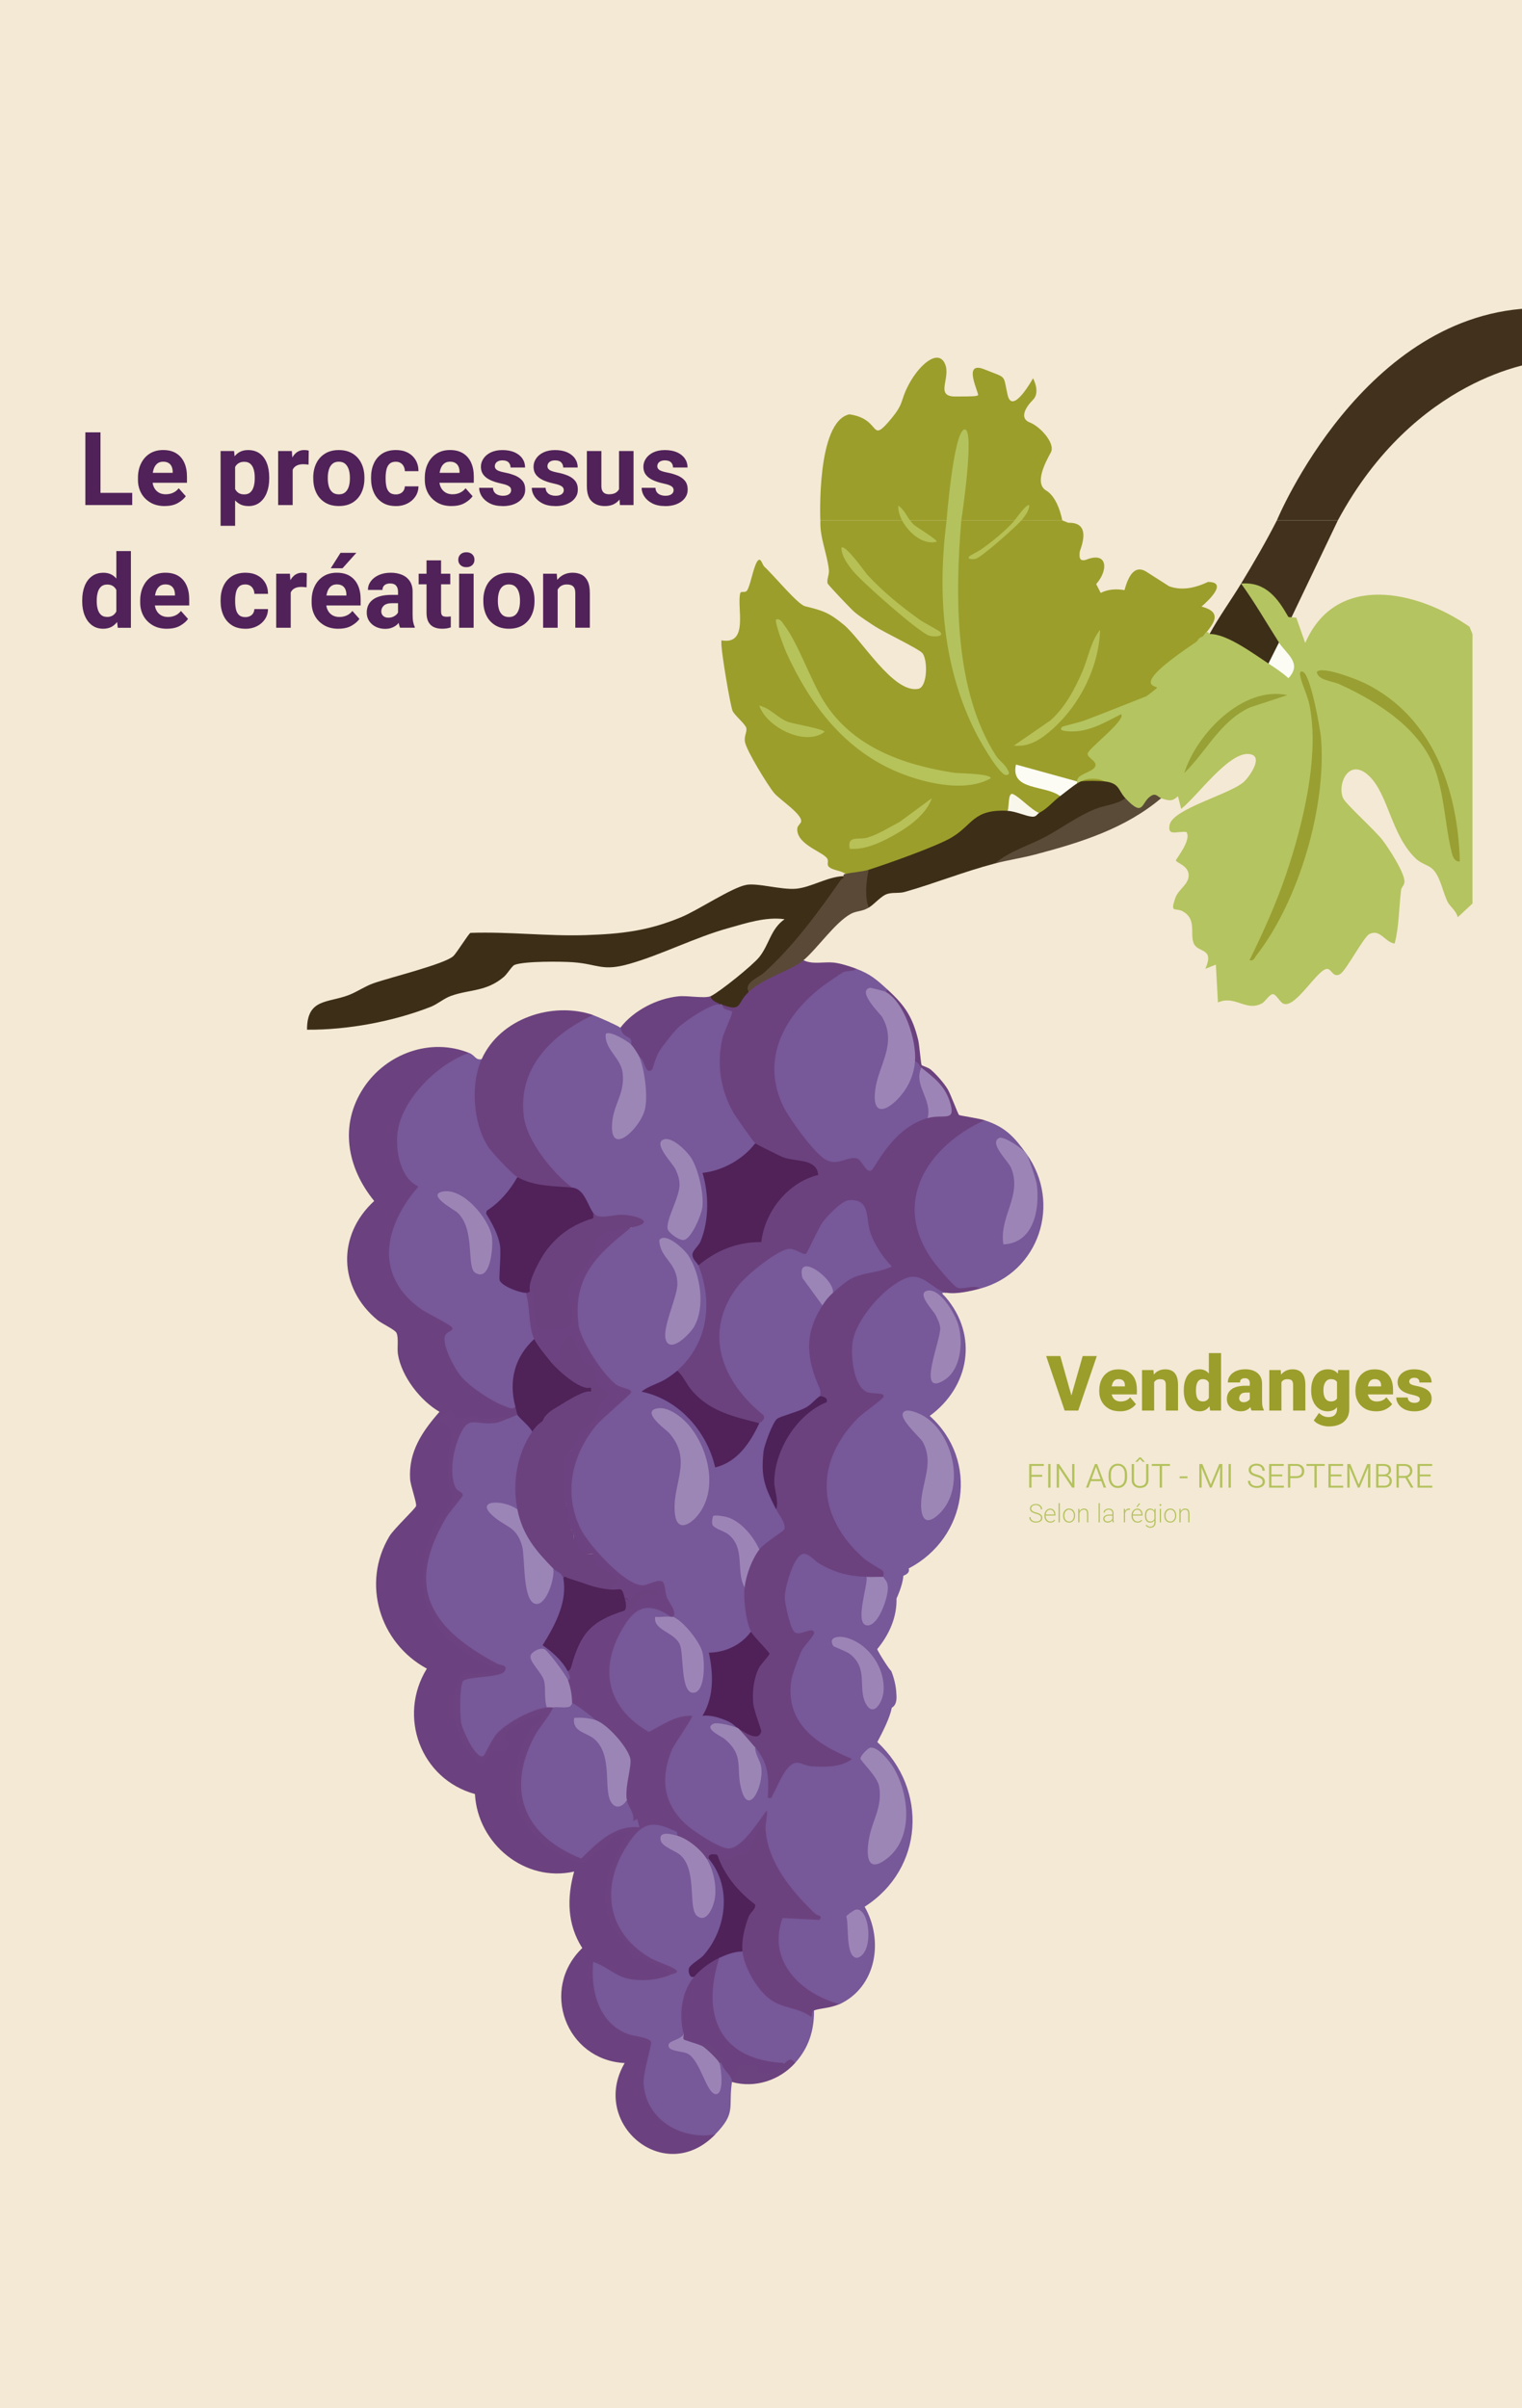 <?xml version="1.0" encoding="UTF-8"?>
<svg xmlns="http://www.w3.org/2000/svg" viewBox="0 0 453.78 717.71">
  <defs>
    <style>
      .cls-1 {
        fill: #b6c25a;
      }

      .cls-2 {
        fill: #999f31;
      }

      .cls-3 {
        fill: #5a4937;
      }

      .cls-4 {
        fill: #98a135;
      }

      .cls-5 {
        fill: #fdfcf4;
      }

      .cls-6 {
        fill: #b4c460;
      }

      .cls-7 {
        fill: #4f2258;
      }

      .cls-8 {
        fill: #b7c158;
      }

      .cls-9 {
        fill: #42321d;
      }

      .cls-10 {
        fill: #9c86b6;
      }

      .cls-11 {
        fill: #6b427f;
      }

      .cls-12 {
        fill: #9b85b7;
      }

      .cls-13 {
        fill: #9c86b5;
      }

      .cls-14 {
        fill: #9b85b5;
      }

      .cls-15 {
        fill: #6b427e;
      }

      .cls-16 {
        fill: #502158;
      }

      .cls-17 {
        fill: #f4e9d4;
      }

      .cls-18 {
        fill: #502258;
      }

      .cls-19 {
        fill: #6c427e;
      }

      .cls-20 {
        fill: #3d2e18;
      }

      .cls-21 {
        fill: #9d84b6;
      }

      .cls-22 {
        fill: #775899;
      }

      .cls-23 {
        fill: #4d2259;
      }

      .cls-24 {
        fill: #4f2259;
      }

      .cls-25 {
        fill: #9d84b7;
      }

      .cls-26 {
        fill: #b5c156;
      }

      .cls-27 {
        fill: #3d2e17;
      }

      .cls-28 {
        fill: #9c85b6;
      }

      .cls-29 {
        fill: #b6c055;
      }

      .cls-30 {
        fill: #9b85b6;
      }

      .cls-31 {
        fill: #9c85b5;
      }

      .cls-32 {
        fill: #9c84b6;
      }

      .cls-33 {
        fill: #b8c158;
      }

      .cls-34 {
        fill: #9d85b6;
      }

      .cls-35 {
        fill: #6b4280;
      }

      .cls-36 {
        fill: #999f32;
      }

      .cls-37 {
        fill: #f9f7eb;
      }

      .cls-38 {
        fill: #9b9e2b;
      }

      .cls-39 {
        fill: #9b86b6;
      }

      .cls-40 {
        fill: #6b437e;
      }

      .cls-41 {
        fill: #9b83b6;
      }

      .cls-42 {
        fill: #5a4a38;
      }

      .cls-43 {
        fill: #b3c25c;
      }

      .cls-44 {
        fill: #6c4380;
      }

      .cls-45 {
        fill: #fcfbf4;
      }

      .cls-46 {
        fill: #502259;
      }
    </style>
  </defs>
  <g id="Calque_13" data-name="Calque 13">
    <rect class="cls-17" x="-486.93" y="-663.3" width="1229.86" height="1620.36"/>
  </g>
  <g id="Calque_1" data-name="Calque 1">
    <g>
      <path class="cls-46" d="M29.96,150.53h-4.51v-21.67h4.51v21.67ZM39.42,150.53h-10.86v-3.63h10.86v3.63Z"/>
      <path class="cls-46" d="M49.12,150.83c-1.67,0-3.1-.35-4.29-1.06s-2.11-1.64-2.75-2.82c-.63-1.18-.95-2.48-.95-3.92v-.58c0-1.62.3-3.05.92-4.31.61-1.25,1.48-2.24,2.6-2.95,1.13-.71,2.46-1.06,4-1.06s2.86.33,3.91.99c1.05.66,1.84,1.58,2.38,2.77.54,1.19.8,2.57.8,4.16v1.84h-12.75v-2.96h8.5v-.34c-.01-.57-.11-1.07-.31-1.53-.2-.45-.51-.81-.92-1.06-.42-.26-.96-.39-1.64-.39-.74,0-1.35.21-1.82.63s-.81.99-1.03,1.72c-.22.72-.33,1.55-.33,2.48v.58c0,.84.16,1.59.47,2.23.31.65.77,1.15,1.36,1.52.6.37,1.3.55,2.13.55s1.51-.15,2.17-.44c.66-.29,1.24-.75,1.71-1.36l2.11,2.38c-.51.73-1.28,1.4-2.33,2.01-1.05.61-2.36.91-3.95.91Z"/>
      <path class="cls-46" d="M65.77,156.72v-22.29h4.02l.31,3.09v19.2h-4.33ZM74.03,150.83c-.99,0-1.85-.2-2.58-.61-.73-.41-1.34-.97-1.83-1.7-.49-.72-.89-1.56-1.19-2.51s-.53-1.98-.68-3.08v-.71c.2-1.56.54-2.94,1.01-4.16s1.14-2.17,1.99-2.87,1.93-1.05,3.24-1.05,2.5.34,3.44,1.02c.93.68,1.64,1.63,2.12,2.86.48,1.23.72,2.66.72,4.29v.31c0,1.56-.24,2.96-.72,4.2-.48,1.24-1.19,2.22-2.11,2.94-.93.72-2.07,1.08-3.41,1.08ZM72.88,147.35c.75,0,1.35-.22,1.8-.65.45-.43.77-1,.97-1.72.2-.71.3-1.5.3-2.37v-.31c0-.88-.1-1.68-.31-2.38-.2-.7-.53-1.26-.99-1.67-.46-.41-1.06-.61-1.8-.61-.57,0-1.05.09-1.45.28s-.73.45-1,.79c-.26.34-.46.76-.6,1.26-.13.5-.22,1.06-.25,1.68v1.86c.05.72.19,1.38.42,1.96.23.58.58,1.04,1.04,1.38.47.34,1.09.51,1.86.51Z"/>
      <path class="cls-46" d="M87.26,150.53h-4.33v-16.1h4.09l.24,3.59v12.51ZM91.99,138.48c-.22-.03-.47-.06-.77-.08-.29-.02-.55-.04-.78-.04-.79,0-1.45.13-1.96.39-.52.26-.9.63-1.15,1.12s-.39,1.09-.41,1.8l-.88-.3c0-1.4.18-2.64.54-3.73.36-1.09.89-1.94,1.58-2.57.7-.62,1.55-.94,2.55-.94.23,0,.47.02.73.05.26.04.46.08.61.14l-.06,4.15Z"/>
      <path class="cls-46" d="M93.39,142.33c0-1.57.3-2.97.89-4.2s1.46-2.21,2.6-2.92,2.51-1.07,4.13-1.07,3.02.36,4.16,1.07,2,1.69,2.59,2.92c.59,1.24.89,2.64.89,4.2v.31c0,1.56-.3,2.96-.89,4.2-.59,1.24-1.45,2.21-2.58,2.92-1.13.71-2.51,1.06-4.14,1.06s-3.01-.35-4.15-1.06c-1.14-.71-2.01-1.68-2.6-2.92-.6-1.24-.89-2.64-.89-4.2v-.31ZM97.73,142.64c0,.86.11,1.65.32,2.37s.56,1.28,1.04,1.7c.48.42,1.13.63,1.94.63s1.43-.21,1.91-.63c.48-.42.83-.99,1.05-1.7s.33-1.5.33-2.37v-.31c0-.85-.11-1.64-.33-2.35s-.57-1.29-1.05-1.72c-.48-.43-1.13-.65-1.94-.65s-1.43.22-1.91.65c-.48.43-.83,1-1.04,1.72s-.32,1.5-.32,2.35v.31Z"/>
      <path class="cls-46" d="M118.07,150.83c-1.67,0-3.05-.36-4.14-1.09-1.1-.72-1.92-1.7-2.47-2.93-.55-1.23-.83-2.6-.83-4.12v-.42c0-1.52.27-2.89.82-4.12.55-1.23,1.37-2.21,2.47-2.93,1.1-.72,2.48-1.09,4.14-1.09,1.33,0,2.49.25,3.49.77,1,.51,1.78,1.24,2.35,2.18.57.94.86,2.06.87,3.35h-4.06c-.02-.52-.13-.99-.34-1.41-.21-.43-.51-.77-.91-1.02-.4-.25-.89-.38-1.47-.38-.82,0-1.45.22-1.89.66s-.73,1.02-.89,1.73-.24,1.47-.24,2.27v.42c0,.82.08,1.59.23,2.3.15.71.45,1.28.89,1.71.44.43,1.08.65,1.91.65.53,0,.99-.1,1.39-.3.4-.2.72-.48.94-.84s.35-.78.37-1.26h4.06c-.01,1.14-.32,2.15-.92,3.04-.6.88-1.4,1.58-2.4,2.08s-2.13.76-3.38.76Z"/>
      <path class="cls-46" d="M134.64,150.83c-1.67,0-3.1-.35-4.29-1.06s-2.11-1.64-2.75-2.82c-.63-1.18-.95-2.48-.95-3.92v-.58c0-1.62.3-3.05.92-4.31.61-1.25,1.48-2.24,2.6-2.95,1.13-.71,2.46-1.06,4-1.06s2.86.33,3.91.99c1.05.66,1.84,1.58,2.38,2.77.54,1.19.8,2.57.8,4.16v1.84h-12.75v-2.96h8.5v-.34c-.01-.57-.11-1.07-.31-1.53-.2-.45-.51-.81-.92-1.06-.42-.26-.96-.39-1.64-.39-.74,0-1.35.21-1.82.63s-.81.99-1.03,1.72c-.22.72-.33,1.55-.33,2.48v.58c0,.84.16,1.59.47,2.23.31.65.77,1.15,1.36,1.52.6.37,1.3.55,2.13.55s1.51-.15,2.17-.44c.66-.29,1.24-.75,1.71-1.36l2.11,2.38c-.51.73-1.28,1.4-2.33,2.01-1.05.61-2.36.91-3.95.91Z"/>
      <path class="cls-46" d="M149.84,150.83c-1.51,0-2.78-.27-3.82-.81-1.04-.54-1.82-1.23-2.36-2.06s-.8-1.69-.8-2.57h4.12c.03.57.18,1.02.45,1.36.27.34.63.6,1.06.76.44.16.91.25,1.43.25.55,0,1-.07,1.36-.21.36-.14.64-.34.83-.59s.28-.55.28-.88c0-.31-.09-.58-.26-.81-.17-.23-.5-.45-.97-.65-.47-.2-1.16-.39-2.06-.58-1.09-.24-2.07-.56-2.94-.97-.87-.41-1.55-.93-2.04-1.57-.49-.64-.74-1.43-.74-2.36s.26-1.72.77-2.48c.51-.76,1.24-1.37,2.2-1.83.96-.46,2.11-.69,3.44-.69s2.6.22,3.62.67c1.01.45,1.79,1.06,2.33,1.85.54.78.81,1.68.81,2.68h-4.33c0-.62-.2-1.12-.59-1.53-.39-.4-1-.6-1.84-.6-.48,0-.88.08-1.22.23-.34.15-.6.36-.77.62s-.27.56-.27.89c0,.31.09.58.28.81s.5.44.93.61c.43.17,1.02.33,1.76.47,1.17.23,2.21.53,3.12.92.91.38,1.63.9,2.17,1.56.53.66.8,1.53.8,2.6,0,.94-.28,1.79-.83,2.53-.56.74-1.34,1.33-2.35,1.76-1.01.43-2.21.64-3.59.64Z"/>
      <path class="cls-46" d="M165.53,150.83c-1.51,0-2.78-.27-3.82-.81-1.04-.54-1.82-1.23-2.36-2.06s-.8-1.69-.8-2.57h4.12c.03.57.18,1.02.45,1.36.27.34.63.6,1.06.76.44.16.91.25,1.43.25.55,0,1-.07,1.36-.21.36-.14.64-.34.83-.59s.28-.55.28-.88c0-.31-.09-.58-.26-.81-.17-.23-.5-.45-.97-.65-.47-.2-1.16-.39-2.06-.58-1.09-.24-2.07-.56-2.94-.97-.87-.41-1.55-.93-2.04-1.57-.49-.64-.74-1.43-.74-2.36s.26-1.72.77-2.48c.51-.76,1.24-1.37,2.2-1.83.96-.46,2.11-.69,3.44-.69s2.6.22,3.62.67c1.01.45,1.79,1.06,2.33,1.85.54.78.81,1.68.81,2.68h-4.33c0-.62-.2-1.12-.59-1.53-.39-.4-1-.6-1.84-.6-.48,0-.88.08-1.22.23-.34.15-.6.36-.77.62s-.27.56-.27.89c0,.31.09.58.28.81s.5.44.93.61c.43.17,1.02.33,1.76.47,1.17.23,2.21.53,3.12.92.91.38,1.63.9,2.17,1.56.53.66.8,1.53.8,2.6,0,.94-.28,1.79-.83,2.53-.56.74-1.34,1.33-2.35,1.76-1.01.43-2.21.64-3.59.64Z"/>
      <path class="cls-46" d="M186.34,143.3c0,1.45-.22,2.74-.65,3.87s-1.1,2.02-1.99,2.68c-.89.66-2.02.98-3.39.98-1.59,0-2.87-.46-3.86-1.39-.99-.93-1.48-2.46-1.48-4.59v-10.42h4.33v10.45c0,.58.1,1.06.29,1.42.19.36.46.62.8.78.34.16.73.24,1.17.24.89,0,1.59-.17,2.11-.52.51-.35.87-.82,1.09-1.43.21-.61.32-1.29.32-2.04l1.28-.03ZM184.56,134.43h4.33v16.1h-4.06l-.27-3.87v-12.23Z"/>
      <path class="cls-46" d="M198.28,150.83c-1.51,0-2.78-.27-3.82-.81-1.04-.54-1.82-1.23-2.36-2.06s-.8-1.69-.8-2.57h4.12c.03.57.18,1.02.45,1.36.27.34.63.6,1.06.76.44.16.91.25,1.43.25.55,0,1-.07,1.36-.21.36-.14.64-.34.83-.59s.28-.55.28-.88c0-.31-.09-.58-.26-.81-.17-.23-.5-.45-.97-.65-.47-.2-1.16-.39-2.06-.58-1.09-.24-2.07-.56-2.94-.97-.87-.41-1.55-.93-2.04-1.57-.49-.64-.74-1.43-.74-2.36s.26-1.72.77-2.48c.51-.76,1.24-1.37,2.2-1.83.96-.46,2.11-.69,3.44-.69s2.6.22,3.62.67c1.01.45,1.79,1.06,2.33,1.85.54.78.81,1.68.81,2.68h-4.33c0-.62-.2-1.12-.59-1.53-.39-.4-1-.6-1.84-.6-.48,0-.88.08-1.22.23-.34.15-.6.36-.77.62s-.27.56-.27.89c0,.31.09.58.28.81s.5.44.93.61c.43.17,1.02.33,1.76.47,1.17.23,2.21.53,3.12.92.91.38,1.63.9,2.17,1.56.53.66.8,1.53.8,2.6,0,.94-.28,1.79-.83,2.53-.56.74-1.34,1.33-2.35,1.76-1.01.43-2.21.64-3.59.64Z"/>
      <path class="cls-46" d="M30.8,187.4c-1.33,0-2.46-.35-3.4-1.06-.94-.71-1.65-1.68-2.15-2.91-.5-1.23-.74-2.62-.74-4.18v-.31c0-1.64.25-3.07.74-4.31.5-1.24,1.21-2.2,2.16-2.89.94-.69,2.08-1.03,3.42-1.03,1.27,0,2.33.35,3.18,1.06.85.71,1.52,1.68,2.01,2.9.49,1.23.82,2.62,1.01,4.17v.6c-.19,1.49-.53,2.83-1.02,4.03s-1.16,2.16-2.02,2.86c-.85.71-1.92,1.06-3.2,1.06ZM31.91,183.88c.72,0,1.32-.16,1.79-.49s.83-.78,1.09-1.37c.25-.58.4-1.25.45-2.01v-1.74c-.03-.63-.12-1.2-.27-1.7-.15-.5-.36-.92-.62-1.27-.27-.35-.6-.62-1-.8-.4-.19-.87-.28-1.41-.28-.74,0-1.34.21-1.8.62-.46.42-.79.98-.99,1.69-.2.71-.31,1.51-.31,2.4v.31c0,.86.1,1.64.3,2.34.2.7.52,1.26.97,1.67.45.42,1.05.62,1.8.62ZM35.12,187.1l-.43-3.54v-19.31h4.34v22.86h-3.91Z"/>
      <path class="cls-46" d="M49.79,187.4c-1.67,0-3.1-.35-4.29-1.06s-2.11-1.64-2.75-2.82c-.63-1.18-.95-2.48-.95-3.92v-.58c0-1.62.3-3.05.92-4.31.61-1.25,1.48-2.24,2.6-2.95,1.13-.71,2.46-1.06,4-1.06s2.86.33,3.91.99c1.05.66,1.84,1.58,2.38,2.77.54,1.19.8,2.57.8,4.16v1.84h-12.75v-2.96h8.5v-.34c-.01-.57-.11-1.07-.31-1.53-.2-.45-.51-.81-.92-1.06-.42-.26-.96-.39-1.64-.39-.74,0-1.35.21-1.82.63s-.81.99-1.03,1.72c-.22.72-.33,1.55-.33,2.48v.58c0,.84.16,1.59.47,2.23.31.65.77,1.15,1.36,1.52.6.37,1.3.55,2.13.55s1.51-.15,2.17-.44c.66-.29,1.24-.75,1.71-1.36l2.11,2.38c-.51.73-1.28,1.4-2.33,2.01-1.05.61-2.36.91-3.95.91Z"/>
      <path class="cls-46" d="M73.21,187.4c-1.67,0-3.05-.36-4.14-1.09-1.1-.72-1.92-1.7-2.47-2.93-.55-1.23-.83-2.6-.83-4.12v-.42c0-1.52.27-2.89.82-4.12.55-1.23,1.37-2.21,2.47-2.93,1.1-.72,2.48-1.09,4.14-1.09,1.33,0,2.49.25,3.49.77,1,.51,1.78,1.24,2.35,2.18.57.94.86,2.06.87,3.35h-4.06c-.02-.52-.13-.99-.34-1.41-.21-.43-.51-.77-.91-1.02-.4-.25-.89-.38-1.47-.38-.82,0-1.45.22-1.89.66s-.73,1.02-.89,1.73-.24,1.47-.24,2.27v.42c0,.82.08,1.59.23,2.3.15.71.45,1.28.89,1.71.44.43,1.08.65,1.91.65.53,0,.99-.1,1.39-.3.4-.2.72-.48.94-.84s.35-.78.37-1.26h4.06c-.01,1.14-.32,2.15-.92,3.04-.6.88-1.4,1.58-2.4,2.08s-2.13.76-3.38.76Z"/>
      <path class="cls-46" d="M86.68,187.1h-4.33v-16.1h4.09l.24,3.59v12.51ZM91.41,175.05c-.22-.03-.47-.06-.77-.08-.29-.02-.55-.04-.78-.04-.79,0-1.45.13-1.96.39-.52.26-.9.63-1.15,1.12s-.39,1.09-.41,1.8l-.88-.3c0-1.4.18-2.64.54-3.73.36-1.09.89-1.94,1.58-2.57.7-.62,1.55-.94,2.55-.94.23,0,.47.02.73.05.26.04.46.08.61.14l-.06,4.15Z"/>
      <path class="cls-46" d="M100.9,187.4c-1.67,0-3.1-.35-4.29-1.06s-2.11-1.64-2.75-2.82c-.63-1.18-.95-2.48-.95-3.92v-.58c0-1.62.3-3.05.92-4.31.61-1.25,1.48-2.24,2.6-2.95,1.13-.71,2.46-1.06,4-1.06s2.86.33,3.91.99c1.05.66,1.84,1.58,2.38,2.77.54,1.19.8,2.57.8,4.16v1.84h-12.75v-2.96h8.5v-.34c-.01-.57-.11-1.07-.31-1.53-.2-.45-.51-.81-.92-1.06-.42-.26-.96-.39-1.64-.39-.74,0-1.35.21-1.82.63s-.81.99-1.03,1.72c-.22.72-.33,1.55-.33,2.48v.58c0,.84.16,1.59.47,2.23.31.65.77,1.15,1.36,1.52.6.37,1.3.55,2.13.55s1.51-.15,2.17-.44c.66-.29,1.24-.75,1.71-1.36l2.11,2.38c-.51.73-1.28,1.4-2.33,2.01-1.05.61-2.36.91-3.95.91ZM101.53,164.76h4.73l-4.14,4.61h-3.51l2.92-4.61Z"/>
      <path class="cls-46" d="M119.24,179.78h-2.31c-1.14,0-1.97.24-2.48.71-.52.47-.77,1.06-.77,1.76,0,.53.19.96.56,1.32.37.35.88.53,1.53.53s1.19-.13,1.66-.38.84-.56,1.09-.92c.26-.36.38-.7.37-1l1.16,1.88c-.14.41-.35.83-.62,1.26-.27.43-.62.83-1.03,1.21s-.92.68-1.51.92c-.59.24-1.28.36-2.06.36-1.03,0-1.96-.21-2.79-.62-.83-.41-1.49-.98-1.97-1.71-.49-.73-.73-1.56-.73-2.51,0-1.69.63-2.99,1.88-3.91,1.25-.92,3.11-1.38,5.56-1.38h2.47v2.51ZM118.67,176.34c0-.74-.19-1.34-.57-1.78-.38-.44-.98-.66-1.79-.66-.47,0-.87.08-1.21.23-.34.15-.61.37-.79.66-.18.29-.28.63-.28,1.04h-4.33c0-.94.28-1.8.84-2.57.56-.77,1.35-1.39,2.38-1.86,1.03-.47,2.23-.7,3.62-.7,1.24,0,2.35.21,3.33.62.98.42,1.75,1.05,2.31,1.89.56.84.84,1.89.84,3.15v6.8c0,.91.05,1.65.16,2.21.11.56.27,1.05.48,1.47v.25h-4.38c-.2-.45-.35-1-.45-1.67s-.16-1.35-.16-2.03v-7.05Z"/>
      <path class="cls-46" d="M134.25,174.15h-9.43v-3.15h9.43v3.15ZM131.5,167.02v15.15c0,.45.06.79.18,1.03s.3.4.55.49c.25.09.56.13.92.13.26,0,.49,0,.71-.03.21-.02.39-.04.54-.07v3.27c-.37.13-.76.23-1.18.3-.42.07-.9.1-1.42.1-.94,0-1.76-.16-2.45-.48s-1.23-.83-1.61-1.53-.57-1.62-.57-2.75v-15.61h4.33Z"/>
      <path class="cls-46" d="M139.04,164.6c.74,0,1.33.21,1.77.63.44.42.65.96.65,1.61s-.22,1.16-.65,1.58c-.44.42-1.03.63-1.77.63s-1.32-.21-1.76-.63c-.44-.42-.65-.95-.65-1.58s.22-1.19.65-1.61c.44-.42,1.02-.63,1.76-.63ZM141.21,187.1h-4.33v-16.1h4.33v16.1Z"/>
      <path class="cls-46" d="M144.1,178.9c0-1.57.3-2.97.89-4.2s1.46-2.21,2.6-2.92,2.51-1.07,4.13-1.07,3.02.36,4.16,1.07,2,1.69,2.59,2.92c.59,1.24.89,2.64.89,4.2v.31c0,1.56-.3,2.96-.89,4.2-.59,1.24-1.45,2.21-2.58,2.92-1.13.71-2.51,1.06-4.14,1.06s-3.01-.35-4.15-1.06c-1.14-.71-2.01-1.68-2.6-2.92-.6-1.24-.89-2.64-.89-4.2v-.31ZM148.44,179.21c0,.86.11,1.65.32,2.37s.56,1.28,1.04,1.7c.48.42,1.13.63,1.94.63s1.43-.21,1.91-.63c.48-.42.83-.99,1.05-1.7s.33-1.5.33-2.37v-.31c0-.85-.11-1.64-.33-2.35s-.57-1.29-1.05-1.72c-.48-.43-1.13-.65-1.94-.65s-1.43.22-1.91.65c-.48.43-.83,1-1.04,1.72s-.32,1.5-.32,2.35v.31Z"/>
      <path class="cls-46" d="M166.26,187.1h-4.33v-16.1h4.06l.27,3.44v12.66ZM164.41,178.54c0-1.61.27-3,.8-4.17.53-1.18,1.27-2.08,2.22-2.72s2.06-.95,3.32-.95c1.02,0,1.91.2,2.67.59.76.4,1.35,1.04,1.79,1.93s.65,2.1.65,3.62v10.25h-4.34v-10.27c0-.68-.1-1.21-.3-1.59-.2-.38-.49-.64-.86-.8-.38-.15-.84-.23-1.4-.23s-1.04.11-1.46.32c-.42.21-.76.52-1.04.91-.28.39-.49.85-.62,1.37-.14.52-.21,1.08-.21,1.69l-1.21.04Z"/>
    </g>
    <g>
      <path class="cls-38" d="M319.62,416.58l.58,3.84h-2.78l-5.51-16.25h4.21l3.5,12.41ZM322.79,404.17h4.22l-5.54,16.25h-2.76l.54-3.84,3.54-12.41Z"/>
      <path class="cls-38" d="M333.89,420.64c-1.29,0-2.4-.27-3.32-.8-.92-.54-1.62-1.25-2.1-2.13-.48-.88-.73-1.86-.73-2.91v-.42c0-1.18.22-2.25.67-3.19.45-.95,1.1-1.69,1.95-2.24.86-.55,1.9-.82,3.14-.82,1.17,0,2.16.24,2.96.73s1.42,1.18,1.85,2.06c.42.89.64,1.94.64,3.15v1.53h-9.75v-2.39h6.19v-.29c0-.39-.07-.72-.21-1-.14-.28-.35-.5-.63-.65-.28-.15-.63-.22-1.07-.22-.54,0-.97.15-1.27.45-.31.3-.52.7-.65,1.21-.13.5-.19,1.06-.19,1.67v.42c0,.58.11,1.09.33,1.53.22.44.54.78.95,1.02.41.24.91.36,1.48.36.54,0,1.06-.1,1.56-.3s.92-.51,1.27-.95l1.71,2.04c-.38.54-.97,1.03-1.78,1.47-.81.45-1.8.67-2.99.67Z"/>
      <path class="cls-38" d="M344.12,420.42h-3.63v-12.08h3.4l.22,2.58v9.5ZM342.73,414.04c0-1.24.18-2.31.57-3.19.39-.88.94-1.56,1.65-2.03s1.53-.7,2.47-.7c.76,0,1.42.15,1.99.45s1.01.79,1.33,1.47c.32.68.49,1.61.49,2.77v7.61h-3.65v-7.62c0-.47-.07-.83-.2-1.08s-.33-.43-.59-.52c-.26-.09-.58-.14-.96-.14s-.72.07-.99.21c-.28.14-.5.34-.68.61-.18.26-.31.58-.39.93-.08.36-.12.75-.12,1.18l-.92.06Z"/>
      <path class="cls-38" d="M357.64,420.64c-1.01,0-1.87-.27-2.57-.8-.7-.53-1.23-1.26-1.59-2.18-.36-.92-.54-1.97-.54-3.14v-.23c0-1.22.18-2.29.54-3.22.36-.93.89-1.65,1.6-2.17.7-.52,1.56-.78,2.58-.78.93,0,1.71.28,2.34.83.63.55,1.12,1.3,1.48,2.24.36.94.62,1.99.76,3.16v.23c-.15,1.09-.41,2.1-.77,3.02-.36.92-.86,1.66-1.48,2.21-.62.55-1.41.83-2.35.83ZM358.57,417.7c.51,0,.92-.12,1.24-.35.32-.23.57-.56.73-.98.16-.42.24-.92.24-1.48v-.85c0-.49-.05-.92-.14-1.3-.09-.38-.23-.69-.41-.94-.18-.25-.4-.44-.67-.56-.27-.13-.59-.19-.97-.19-.49,0-.89.14-1.18.42-.3.28-.51.67-.64,1.16-.13.49-.2,1.04-.2,1.66v.23c0,.6.06,1.13.18,1.61.12.48.33.86.62,1.14.29.28.69.42,1.19.42ZM360.79,420.42l-.38-2.77v-14.37h3.65v17.14h-3.27Z"/>
      <path class="cls-38" d="M373.11,415.06h-1.63c-.74,0-1.27.17-1.57.52s-.46.75-.46,1.2c0,.33.12.61.36.83.24.22.56.32.95.32.43,0,.8-.08,1.1-.25.3-.16.54-.36.7-.59.16-.23.24-.43.23-.62l.86,1.54c-.13.3-.29.6-.48.9-.19.3-.44.59-.73.85-.29.26-.64.47-1.05.63s-.91.24-1.48.24c-.75,0-1.44-.16-2.07-.46-.63-.31-1.13-.74-1.5-1.28-.37-.55-.55-1.18-.55-1.89,0-1.26.46-2.24,1.39-2.93s2.34-1.05,4.23-1.05h1.67v2.04ZM372.65,412.41c0-.51-.12-.91-.35-1.2-.23-.29-.62-.44-1.16-.44-.31,0-.56.05-.78.14-.21.09-.37.23-.49.42-.11.19-.17.43-.17.72h-3.63c0-.75.22-1.42.65-2.01s1.04-1.06,1.82-1.41c.78-.35,1.71-.52,2.77-.52.95,0,1.8.16,2.55.48.75.32,1.34.8,1.77,1.44.43.64.65,1.44.65,2.4v4.93c0,.78.04,1.38.13,1.78.09.41.22.76.38,1.07v.2h-3.65c-.17-.36-.3-.81-.39-1.35-.09-.54-.13-1.09-.13-1.66v-4.99Z"/>
      <path class="cls-38" d="M382.07,420.42h-3.63v-12.08h3.4l.22,2.58v9.5ZM380.69,414.04c0-1.24.18-2.31.57-3.19.39-.88.94-1.56,1.65-2.03s1.53-.7,2.47-.7c.76,0,1.42.15,1.99.45s1.01.79,1.33,1.47c.32.68.49,1.61.49,2.77v7.61h-3.65v-7.62c0-.47-.07-.83-.2-1.08s-.33-.43-.59-.52c-.26-.09-.58-.14-.96-.14s-.72.07-.99.21c-.28.14-.5.34-.68.61-.18.26-.31.58-.39.93-.08.36-.12.75-.12,1.18l-.92.06Z"/>
      <path class="cls-38" d="M395.84,420.64c-1,0-1.88-.27-2.61-.8-.74-.53-1.31-1.26-1.71-2.18-.4-.92-.6-1.97-.6-3.14v-.23c0-1.22.2-2.29.6-3.22.4-.93.97-1.65,1.71-2.17.74-.52,1.62-.78,2.63-.78.83,0,1.51.16,2.05.47.54.32.98.76,1.31,1.33s.6,1.23.78,1.99c.19.76.34,1.57.46,2.45v.22c-.16,1.09-.42,2.1-.76,3.02-.34.92-.82,1.66-1.45,2.21-.62.55-1.43.83-2.42.83ZM396.22,425.16c-.51,0-1.05-.07-1.62-.2-.57-.13-1.11-.33-1.62-.6s-.94-.61-1.28-1.01l1.56-2.23c.33.35.73.64,1.21.88.48.24,1.01.36,1.61.36.82,0,1.45-.21,1.89-.64s.66-1.02.66-1.8v-8.73l.35-2.86h3.3v11.61c0,1.12-.25,2.06-.76,2.84s-1.21,1.37-2.13,1.77c-.91.4-1.97.6-3.16.6ZM396.78,417.7c.55,0,.99-.12,1.33-.35.33-.23.58-.56.75-.98.16-.42.25-.92.25-1.48v-.85c0-.49-.04-.92-.13-1.3-.09-.38-.23-.69-.42-.94-.19-.25-.43-.44-.71-.56-.29-.13-.63-.19-1.03-.19-.5,0-.91.14-1.24.42-.33.28-.58.67-.75,1.16-.17.49-.25,1.04-.25,1.66v.23c0,.6.08,1.13.24,1.61.16.48.4.86.73,1.14.33.28.74.42,1.25.42Z"/>
      <path class="cls-38" d="M410.27,420.64c-1.29,0-2.4-.27-3.32-.8-.92-.54-1.62-1.25-2.1-2.13-.48-.88-.73-1.86-.73-2.91v-.42c0-1.18.22-2.25.67-3.19.45-.95,1.1-1.69,1.95-2.24.86-.55,1.9-.82,3.14-.82,1.17,0,2.16.24,2.96.73s1.42,1.18,1.85,2.06c.42.89.64,1.94.64,3.15v1.53h-9.75v-2.39h6.19v-.29c0-.39-.07-.72-.21-1-.14-.28-.35-.5-.63-.65-.28-.15-.63-.22-1.07-.22-.54,0-.97.15-1.27.45-.31.3-.52.7-.65,1.21-.13.5-.19,1.06-.19,1.67v.42c0,.58.11,1.09.33,1.53.22.44.54.78.95,1.02.41.24.91.36,1.48.36.54,0,1.06-.1,1.56-.3s.92-.51,1.27-.95l1.71,2.04c-.38.54-.97,1.03-1.78,1.47-.81.45-1.8.67-2.99.67Z"/>
      <path class="cls-38" d="M421.62,420.64c-1.15,0-2.13-.21-2.92-.62-.79-.42-1.39-.94-1.8-1.57-.41-.63-.61-1.28-.61-1.93h3.42c.02.37.12.68.3.91s.41.41.7.52.63.17,1,.17.65-.04.89-.13c.24-.09.42-.22.54-.39.12-.17.18-.36.18-.58,0-.21-.07-.39-.2-.53-.13-.15-.37-.28-.71-.41-.34-.13-.83-.26-1.46-.4-.8-.17-1.53-.41-2.18-.72-.65-.31-1.16-.71-1.53-1.21-.38-.5-.56-1.1-.56-1.8s.19-1.31.58-1.89c.39-.58.95-1.05,1.69-1.41.74-.35,1.63-.53,2.67-.53s2,.17,2.78.5,1.38.8,1.8,1.39c.42.59.63,1.27.63,2.05h-3.63c0-.45-.12-.81-.37-1.05-.25-.25-.66-.37-1.22-.37-.28,0-.54.05-.76.14-.22.1-.4.23-.52.4-.12.17-.18.37-.18.6,0,.21.07.39.21.55.14.16.36.3.66.41.3.12.69.22,1.18.31.83.16,1.6.37,2.3.65s1.27.67,1.7,1.17.64,1.19.64,2.04c0,.71-.21,1.34-.64,1.91s-1.03,1.02-1.81,1.34c-.78.32-1.7.49-2.77.49Z"/>
    </g>
    <g>
      <path class="cls-43" d="M307.54,443.39h-.69v-7.04h.69v7.04ZM311.21,436.92h-3.87v-.58h3.87v.58ZM310.73,440.15h-3.39v-.58h3.39v.58Z"/>
      <path class="cls-43" d="M313.21,443.39h-.69v-7.04h.69v7.04Z"/>
      <path class="cls-43" d="M320.34,443.39h-.69l-3.91-5.87v5.87h-.69v-7.04h.69l3.92,5.87v-5.87h.68v7.04Z"/>
      <path class="cls-43" d="M324.51,443.39h-.72l2.67-7.04h.47l-.02.47-2.41,6.57ZM328.71,441.45h-3.8v-.58h3.8v.58ZM326.65,436.82l-.02-.47h.47l2.67,7.04h-.71l-2.41-6.57Z"/>
      <path class="cls-43" d="M336.05,440.21c0,.67-.11,1.25-.34,1.74-.23.49-.54.87-.96,1.14s-.9.4-1.46.4-1.04-.13-1.45-.4-.74-.65-.98-1.14c-.23-.49-.35-1.07-.35-1.74v-.67c0-.67.12-1.25.35-1.74.23-.49.56-.87.97-1.14s.9-.4,1.45-.4,1.05.13,1.46.4c.41.27.74.65.96,1.14.23.49.34,1.07.34,1.74v.67ZM335.37,439.52c0-.56-.08-1.04-.25-1.44-.16-.4-.4-.71-.71-.92-.31-.21-.69-.32-1.12-.32s-.8.11-1.11.32c-.31.21-.55.52-.72.92-.17.4-.25.88-.25,1.44v.68c0,.56.08,1.04.25,1.44.17.4.41.71.72.93s.68.32,1.11.32.81-.11,1.12-.32.55-.52.71-.93c.16-.4.24-.88.24-1.44v-.68Z"/>
      <path class="cls-43" d="M342.41,436.35v4.77c0,.53-.11.96-.34,1.31-.23.35-.53.62-.91.79-.38.18-.8.26-1.25.26s-.89-.09-1.27-.26c-.38-.18-.67-.44-.9-.79-.22-.35-.33-.79-.33-1.31v-4.77h.69v4.77c0,.4.08.73.23.99.15.27.37.47.64.6s.58.2.94.2.67-.07.94-.2.49-.33.64-.6c.15-.27.23-.6.23-.99v-4.77h.7ZM341.28,435.65v.05h-.59l-.79-.87-.79.87h-.58v-.06l1.16-1.26h.42l1.18,1.27Z"/>
      <path class="cls-43" d="M348.82,436.92h-5.42v-.58h5.42v.58ZM346.45,443.39h-.69v-7.04h.69v7.04Z"/>
      <path class="cls-43" d="M354.04,440.59h-2.33v-.56h2.33v.56Z"/>
      <path class="cls-43" d="M358.19,436.35l.08,4.05v2.99h-.69v-7.04h.6ZM358.48,436.35l2.51,6.09,2.52-6.09h.68l-2.94,7.04h-.53l-2.94-7.04h.69ZM364.43,436.35v7.04h-.69v-2.99l.08-4.05h.6Z"/>
      <path class="cls-43" d="M366.98,443.39h-.69v-7.04h.69v7.04Z"/>
      <path class="cls-43" d="M374.69,443.48c-.32,0-.63-.04-.94-.13s-.6-.21-.85-.38c-.25-.17-.46-.39-.61-.66s-.23-.58-.23-.95h.69c0,.28.06.52.17.72.11.2.26.36.45.48.19.12.4.21.63.27.23.05.47.08.7.08.36,0,.67-.05.92-.16s.46-.25.6-.44c.14-.19.21-.41.21-.67s-.06-.46-.17-.64c-.11-.18-.3-.34-.57-.47-.27-.14-.64-.28-1.12-.41-.35-.1-.67-.21-.95-.33-.28-.12-.52-.26-.72-.42-.2-.16-.35-.34-.46-.55-.11-.21-.16-.45-.16-.73,0-.36.1-.68.3-.96.2-.28.48-.49.83-.65.36-.16.77-.23,1.24-.23.5,0,.94.1,1.3.29.36.19.65.45.84.77.2.32.29.67.29,1.05h-.69c0-.29-.07-.56-.2-.79-.14-.23-.33-.41-.59-.55-.26-.13-.58-.2-.95-.2s-.68.06-.93.17c-.25.11-.44.26-.56.46s-.19.4-.19.63c0,.22.06.41.17.58s.31.33.57.46c.27.14.62.27,1.08.39.51.14.93.3,1.28.49s.61.41.79.67.27.58.27.96-.1.71-.31.99c-.21.28-.49.49-.86.64-.37.15-.79.22-1.26.22Z"/>
      <path class="cls-43" d="M379.07,443.39h-.69v-7.04h.69v7.04ZM382.75,436.92h-3.86v-.58h3.86v.58ZM382.29,440.04h-3.4v-.57h3.4v.57ZM382.78,443.39h-3.89v-.58h3.89v.58Z"/>
      <path class="cls-43" d="M384.49,440.55v-.58h1.97c.4,0,.73-.07.98-.2.25-.13.44-.31.55-.54.12-.23.17-.48.17-.77s-.06-.53-.17-.76c-.12-.24-.3-.42-.55-.57-.25-.14-.58-.22-.98-.22h-1.77v6.47h-.69v-7.04h2.46c.52,0,.96.09,1.31.27.36.18.63.43.81.74.18.32.28.68.28,1.1,0,.44-.09.81-.27,1.13s-.45.55-.81.72c-.36.16-.8.25-1.32.25h-1.97Z"/>
      <path class="cls-43" d="M394.95,436.92h-5.42v-.58h5.42v.58ZM392.58,443.39h-.69v-7.04h.69v7.04Z"/>
      <path class="cls-43" d="M396.76,443.39h-.69v-7.04h.69v7.04ZM400.44,436.92h-3.86v-.58h3.86v.58ZM399.98,440.04h-3.4v-.57h3.4v.57ZM400.47,443.39h-3.89v-.58h3.89v.58Z"/>
      <path class="cls-43" d="M402.3,436.35l.08,4.05v2.99h-.69v-7.04h.6ZM402.6,436.35l2.51,6.09,2.52-6.09h.68l-2.94,7.04h-.53l-2.94-7.04h.69ZM408.55,436.35v7.04h-.69v-2.99l.08-4.05h.6Z"/>
      <path class="cls-43" d="M410.81,440.02v-.56h1.68c.49,0,.87-.11,1.14-.33.28-.22.41-.54.41-.95s-.13-.75-.4-.96c-.27-.21-.67-.31-1.2-.31h-1.46v6.47h-.69v-7.04h2.15c.72,0,1.28.15,1.69.44.41.29.61.76.61,1.41,0,.29-.07.55-.2.78-.13.23-.32.42-.57.57-.24.15-.53.24-.87.28l-.36.19h-1.93ZM410.58,443.39l.37-.58h1.76c.5,0,.88-.13,1.16-.38.28-.25.42-.6.42-1.03,0-.26-.05-.5-.16-.71s-.28-.37-.5-.49c-.23-.12-.52-.18-.87-.18h-1.26v-.56h1.77l.13.2c.33.03.61.13.84.29s.42.37.55.62c.13.25.19.52.19.82,0,.65-.21,1.14-.62,1.48-.42.34-.96.51-1.64.51h-2.12Z"/>
      <path class="cls-43" d="M418.68,436.35c.5,0,.93.08,1.29.24.36.16.64.39.83.7.2.31.29.69.29,1.14,0,.33-.07.63-.21.9-.14.27-.33.5-.58.68-.25.18-.53.31-.86.38l-.22.09h-2.37v-.58h1.92c.36,0,.66-.07.9-.21.24-.14.42-.32.54-.54.12-.22.18-.47.18-.72,0-.46-.15-.83-.44-1.1-.29-.27-.72-.41-1.29-.41h-1.61v6.47h-.69v-7.04h2.3ZM418.87,440.22h.73l1.79,3.1v.06h-.74l-1.79-3.16Z"/>
      <path class="cls-43" d="M423.32,443.39h-.69v-7.04h.69v7.04ZM427.01,436.92h-3.86v-.58h3.86v.58ZM426.54,440.04h-3.4v-.57h3.4v.57ZM427.03,443.39h-3.89v-.58h3.89v.58Z"/>
    </g>
    <g>
      <path class="cls-43" d="M308.89,453.81c-.24,0-.47-.03-.71-.09-.24-.06-.46-.15-.65-.28-.2-.13-.35-.29-.47-.5s-.18-.46-.18-.75h.38c0,.24.05.45.15.61.1.17.23.3.39.4.16.1.34.17.53.22.19.04.38.07.57.07.29,0,.55-.04.78-.13.22-.09.39-.21.52-.38.12-.16.18-.35.18-.56s-.05-.39-.14-.54c-.1-.15-.26-.28-.48-.39-.22-.11-.53-.23-.92-.33-.27-.07-.52-.16-.74-.25-.22-.09-.41-.19-.56-.31-.15-.12-.27-.25-.35-.41-.08-.16-.12-.35-.12-.56,0-.28.08-.52.23-.72.15-.2.37-.36.64-.48.27-.11.58-.17.93-.17.37,0,.7.07.97.21.28.14.49.33.64.57.15.24.23.52.23.82h-.38c0-.25-.06-.46-.18-.66-.12-.19-.29-.35-.5-.46s-.48-.17-.78-.17-.57.05-.79.14c-.21.1-.37.22-.48.38-.11.16-.16.33-.16.52s.05.34.14.48.25.27.47.39c.22.12.52.23.91.33.37.1.7.22.97.35.27.13.48.3.62.5s.22.45.22.74-.08.54-.24.75c-.16.21-.38.37-.66.48-.28.11-.6.17-.95.17Z"/>
      <path class="cls-43" d="M313.18,453.81c-.34,0-.65-.08-.92-.25-.27-.17-.48-.4-.64-.7s-.23-.64-.23-1.02v-.16c0-.41.08-.76.24-1.07.16-.3.37-.54.63-.71.26-.17.54-.25.85-.25.33,0,.61.08.84.23.24.15.42.37.54.64.13.27.19.58.19.93v.26h-3.06v-.32h2.7v-.05c0-.24-.05-.46-.15-.67-.09-.21-.23-.38-.41-.51s-.4-.19-.66-.19-.5.07-.7.22c-.2.15-.36.35-.47.61s-.17.55-.17.88v.16c0,.31.06.59.19.84.12.25.29.45.51.6s.46.22.74.22c.24,0,.45-.04.64-.13s.36-.23.51-.43l.23.18c-.13.19-.31.36-.54.49-.23.13-.51.2-.86.2Z"/>
      <path class="cls-43" d="M315.98,453.73h-.37v-5.71h.37v5.71Z"/>
      <path class="cls-43" d="M316.96,451.65c0-.39.07-.74.22-1.04.15-.3.36-.54.62-.72s.58-.26.94-.26.67.09.94.26.48.41.62.72.22.65.22,1.04v.13c0,.39-.07.74-.22,1.04-.15.31-.35.54-.62.72-.27.17-.58.26-.94.26s-.67-.09-.94-.26c-.27-.17-.48-.41-.62-.72-.15-.3-.22-.65-.22-1.04v-.13ZM317.33,451.79c0,.3.06.58.17.84s.27.46.48.62c.21.16.47.24.78.24s.56-.08.77-.24c.21-.16.37-.37.48-.62s.17-.54.17-.84v-.13c0-.3-.06-.58-.17-.83-.11-.26-.27-.47-.48-.63-.21-.16-.47-.24-.77-.24s-.56.08-.77.24c-.21.16-.37.37-.48.63-.11.26-.17.54-.17.83v.13Z"/>
      <path class="cls-43" d="M321.84,453.73h-.37v-4.03h.35l.02.86v3.17ZM321.59,451.29c.02-.3.11-.58.24-.83.14-.25.32-.45.55-.6.23-.15.5-.23.8-.23.27,0,.5.05.69.15.19.1.34.26.44.48.1.22.15.5.15.86v2.62h-.37v-2.62c0-.3-.04-.53-.12-.7-.08-.17-.2-.29-.35-.36s-.32-.1-.52-.1c-.23,0-.42.05-.59.15s-.3.23-.41.38c-.11.16-.19.32-.25.49-.06.17-.09.33-.09.46l-.17-.15Z"/>
      <path class="cls-43" d="M327.91,453.73h-.37v-5.71h.37v5.71Z"/>
      <path class="cls-43" d="M331.73,451.72h-.92c-.48,0-.85.08-1.12.25s-.4.4-.4.68c0,.23.09.42.26.58.17.16.4.24.69.24.26,0,.49-.05.69-.14.2-.09.36-.22.5-.37.13-.16.23-.33.28-.52l.16.23c-.04.13-.1.26-.19.39-.09.13-.2.25-.34.37-.14.11-.3.2-.49.27-.19.07-.4.1-.64.1-.26,0-.48-.05-.67-.14-.19-.1-.34-.23-.45-.4s-.16-.36-.16-.58c0-.38.16-.69.49-.92.33-.23.78-.34,1.35-.34h.97v.3ZM331.63,450.93c0-.3-.1-.54-.28-.72-.19-.17-.46-.26-.82-.26-.22,0-.41.04-.59.12-.17.08-.31.18-.41.31-.1.13-.15.28-.15.44h-.36c0-.21.06-.4.19-.58.13-.18.31-.33.54-.44.23-.11.49-.17.79-.17.28,0,.53.05.75.14s.39.24.51.43.19.43.19.72v1.97c0,.14,0,.29.03.43.02.15.05.27.09.36v.04h-.39c-.03-.09-.05-.21-.06-.34-.01-.13-.02-.27-.02-.39v-2.08Z"/>
      <path class="cls-43" d="M335.43,453.73h-.37v-4.03h.36v.68s0,3.35,0,3.35ZM336.9,450.01s-.09-.01-.14-.02-.09,0-.15,0c-.27,0-.5.07-.68.2-.18.13-.32.32-.41.54-.09.23-.14.48-.15.76l-.16.04c0-.36.05-.68.15-.97.1-.29.26-.51.46-.68.21-.17.47-.25.79-.25.06,0,.11,0,.17.01.05,0,.09.02.12.03l-.02.33Z"/>
      <path class="cls-43" d="M339.15,453.81c-.34,0-.65-.08-.92-.25-.27-.17-.48-.4-.64-.7s-.23-.64-.23-1.02v-.16c0-.41.08-.76.24-1.07.16-.3.37-.54.63-.71.26-.17.54-.25.85-.25.33,0,.61.08.84.23.24.15.42.37.54.64.13.27.19.58.19.93v.26h-3.06v-.32h2.7v-.05c0-.24-.05-.46-.15-.67-.09-.21-.23-.38-.41-.51s-.4-.19-.66-.19-.5.07-.7.22c-.2.15-.36.35-.47.61s-.17.55-.17.88v.16c0,.31.06.59.19.84.12.25.29.45.51.6s.46.22.74.22c.24,0,.45-.04.64-.13s.36-.23.51-.43l.23.18c-.13.19-.31.36-.54.49-.23.13-.51.2-.86.2ZM339.52,448.12h.44l-.82,1.02h-.33l.71-1.02Z"/>
      <path class="cls-43" d="M342.88,453.81c-.32,0-.59-.09-.82-.26-.23-.17-.41-.42-.53-.72-.12-.31-.18-.66-.18-1.06v-.08c0-.42.06-.78.18-1.09s.3-.54.53-.71c.23-.17.51-.25.83-.25.23,0,.44.04.61.11.18.08.33.18.46.31.13.14.24.3.32.48.08.19.14.39.18.61v1.22c-.04.27-.12.51-.25.73-.13.22-.31.39-.53.52-.22.13-.49.19-.8.19ZM342.96,455.34c-.18,0-.35-.03-.52-.08-.17-.05-.33-.13-.48-.23-.15-.1-.27-.23-.38-.37l.22-.22c.16.2.33.35.52.44.19.1.39.15.62.15.4,0,.71-.12.92-.36.21-.24.32-.57.32-.99v-3.08l.02-.89h.35v3.96c0,.35-.06.65-.19.9-.13.25-.31.45-.55.58s-.52.2-.84.2ZM342.94,453.48c.27,0,.49-.05.67-.15.18-.1.32-.23.43-.39.11-.16.19-.34.23-.54v-1.25c-.03-.13-.07-.26-.13-.4-.06-.14-.13-.27-.23-.39s-.23-.22-.39-.29-.35-.11-.57-.11c-.28,0-.51.08-.69.23s-.32.36-.4.62c-.09.26-.13.55-.13.88v.08c0,.33.04.62.13.88.09.26.22.46.4.61.18.15.41.23.69.23Z"/>
      <path class="cls-43" d="M345.97,448.28c.08,0,.15.03.2.08.05.05.08.12.08.19s-.03.14-.08.19-.12.08-.2.08-.15-.03-.2-.08c-.05-.05-.07-.11-.07-.19s.02-.14.07-.19c.05-.05.11-.08.2-.08ZM346.15,453.73h-.36v-4.03h.36v4.03Z"/>
      <path class="cls-43" d="M347.13,451.65c0-.39.07-.74.22-1.04.15-.3.36-.54.62-.72s.58-.26.94-.26.67.09.94.26.48.41.62.72.22.65.22,1.04v.13c0,.39-.07.74-.22,1.04-.15.31-.35.54-.62.72-.27.17-.58.26-.94.26s-.67-.09-.94-.26c-.27-.17-.48-.41-.62-.72-.15-.3-.22-.65-.22-1.04v-.13ZM347.5,451.79c0,.3.06.58.17.84s.27.46.48.62c.21.16.47.24.78.24s.56-.08.77-.24c.21-.16.37-.37.48-.62s.17-.54.17-.84v-.13c0-.3-.06-.58-.17-.83-.11-.26-.27-.47-.48-.63-.21-.16-.47-.24-.77-.24s-.56.08-.77.24c-.21.16-.37.37-.48.63-.11.26-.17.54-.17.83v.13Z"/>
      <path class="cls-43" d="M352.01,453.73h-.37v-4.03h.35l.02.86v3.17ZM351.76,451.29c.02-.3.11-.58.24-.83.14-.25.32-.45.55-.6.23-.15.5-.23.8-.23.27,0,.5.05.69.15.19.1.34.26.44.48.1.22.15.5.15.86v2.62h-.37v-2.62c0-.3-.04-.53-.12-.7-.08-.17-.2-.29-.35-.36s-.32-.1-.52-.1c-.23,0-.42.05-.59.15s-.3.23-.41.38c-.11.16-.19.32-.25.49-.06.17-.09.33-.09.46l-.17-.15Z"/>
    </g>
    <g>
      <path class="cls-38" d="M282.22,155.11l.92,2.93c-2.03,18.26-.77,37.08,6.32,54.18-5.8-17.7-5.61-36.67-4.27-55.04l1.42-2.08h30.11l1.75.71c4.5-.13,5.65,2.71,3.47,8.52-.17,1.59-.26,3.04,1.74,2.55,6.68-2.74,6.8,3.12,3.14,7.2l1.35,2.64c2.02-1.03,4.38-1.3,7.1-.83,1.49-5.61,3.74-7.39,6.75-5.33l6.53,4.17c3.35,1.24,7.21.81,11.59-1.28,5.91-.01.5,5.27-1.9,7.33,6.4,1.73,3.72,5.02.51,8.83l-.12,1.37c-5.32,3.58-10.09,7.67-14.3,12.26,3.53,1.61.03,4.13-1.99,5.35l-7.85,3.11c1.51,1.98.85,4.07-1.98,6.29l-6.89,6.72c3.82,3.03,2.32,5.76-4.52,8.17-.33.45-.86.73-1.6.82l-15.18-4.15c-4.3,1.21,10.76,5.98,11.42,6.02l.35,1.7c.43,2.13-4.3,6.44-6.27,5.02-2.59,0-5.15-1.37-7.67-4.12.16,2.09-.42,3.26-1.74,3.5l-1.15,1.22c-5.16.12-9.79,2.52-13.9,7.17-8.08,4.13-16.49,7.5-25.25,10.14l-1.1-.96c-.6,2.11-5.73,3.01-6.9,1.25-1.27-1.08-3.89-1-5.05-2.21-.65-.68.16-1.64-.52-2.52-1.56-2.02-9.06-4.13-8.84-8.77.04-.87.95-1.41,1.13-2.04.61-2.15-6.46-6.67-8.05-8.62-1.93-2.36-8.21-12.59-8.68-15.21-.3-1.7.66-3.03.42-4.1-.28-1.26-3.76-4-4.16-5.28-.86-2.72-3.08-16.26-3.26-19.33-.03-.52-.03-1.04,0-1.55,8.34,1.47,4.47-9.99,5.61-14.07.19-.7,1.46-.02,1.98-.73,1.03-1.39,1.87-6.86,3.04-8.67,1.08-1.67,1.51.94,2.18,1.54,2.72,2.45,9.88,11.21,12.11,11.76,5.23,1.29,7.08,1.84,11.48,5.46,5.44,4.47,14.77,20.54,22.25,19.17,2.82-.52,2.91-8.7,1.24-10.67-1.09-1.28-11.44-6.21-14.04-7.91-1.84-1.2-4.68-3.02-6.27-4.39-.99-.85-7.69-7.9-7.91-8.43-.4-.98.5-2.61.36-4.03-.48-4.8-2.8-9.77-2.53-14.77h37.63Z"/>
      <path class="cls-6" d="M370.03,173.93c6.11-4.18,14.04,5.4,15.05,10.04l1.4.11,2.67,7.57c9.1-21.01,33.2-15.81,48.98-4.84l.89,2.19v80.29l-4.4,4.09c-.46-1.96-2.23-3.08-2.99-4.54-1.38-2.65-2.11-7.25-4.24-9.55-1.46-1.58-3.43-1.63-5.33-3.45-7.25-6.96-8.12-18.97-13.78-24.48-6.09-5.92-9.72,2.41-7.82,6.57.8,1.76,9.66,9.68,11.85,12.61,1.88,2.51,6.05,8.96,6.41,11.86.18,1.45-.86,1.8-.99,2.86-.67,5.34-.57,10.73-1.92,15.96-2.92-.38-4.28-4.45-7.53-2.83-1.73.86-6.96,10.97-8.77,11.96-1.97,1.07-2.43-1.22-3.58-1.54-2.76-.76-9.59,12.01-13.35,10.31-.89-.4-2.07-2.65-2.92-2.8-1.1-.19-2.32,2.13-3.41,2.73-4.74,2.57-8.07-2.58-13.12-.26l-.63-11.29-3.13,1.25c2.81-6.37-2.15-4.65-3.44-7.53s1.06-7.38-3.5-9.7c-1.99-1.01-3.66.78-1.99-3.93.92-2.59,3.99-3.95,3.96-6.77s-3.78-3.72-3.8-4.37c-.02-.46,4.76-6.09,3.13-8.47-2.81-.37-5.73,1.45-5-2.17.96-4.8,18.37-9.16,22.24-12.89,1.73-1.67,6.06-7.87,1.27-8.2-6.1-.42-15.33,12.69-20.08,16.36l-.95-3.76c-1.91,1.75-2.82,1.23-5.01.63-2.08.07-3.87,1.12-5.39,3.14-2.05,2.04-6.25-.67-5.28-3.14-1.38.21-2.55-.71-3.53-2.78-1.61-.49-2.53-1.24-2.74-2.24-2.24-.63-4.67-.68-6.9,0,.43,1.59-.04,1.71-1.25.63-.55-.18-.54-.39,0-.63-.18-2.21,4.45-2.66,5.37-4.38s-2.44-2.58-2.19-4c.26-1.5,11.45-9.92,9.98-11.69-5.31,2.68-10.37,5.83-16.63,5.02-.86-.11-1.87-.37-.93-1.25.25-.23,5.36-1.4,6.6-1.88,6.19-2.35,12.67-4.97,18.46-7.23.21-.08,3.08-2.32,3.17-2.5.21-.45-3.14-.35-1.28-3.17,2.06-3.12,9.49-8.16,12.82-10.42,1.07-.72.45-1.21,2.27-1.78.56-1.05,1.2-1.86,1.88-.63l1.28-1.19c2.47-.54,14.15,6.52,16.33,8.5l-.05,1.47,1.92-.24c7.27,5.74,4.26-1.01.99-4.55l.23-1.48c-4.14-3.34-7.92-9.53-10.61-14.41-.53-.96-.63-2.08-.68-3.15Z"/>
      <path class="cls-9" d="M398.88,155.11l-13.8,28.85s-.88.08-1.03-.19c-3.15-5.6-6.8-10.44-14.02-9.84,3.72-6.11,7.4-12.44,10.66-18.82h18.19Z"/>
      <path class="cls-43" d="M286.61,155.11c-1.85,22.25-2.17,50.78,10.39,70.21.89,1.38,2.59,2.39,3.43,4.1.36.73.83,1.36-.35,1.58-1.92.37-7.79-9.99-8.78-11.9-10.28-19.8-11.86-42.09-9.08-63.99h4.39Z"/>
      <path class="cls-22" d="M269.33,469.65c1.39-.54,1.92-1.26,1.59-2.17,17.49-9.15,21.11-32.12,6.28-45.47,11.87-8.7,14.55-23.98,4.69-35.44-.81-.94-1.8-1.37.31-1.25-1.09-2.02-5.05-4.66-7.34-5.51-7.97-2.95-18.6,10.4-21.07,16.91s-1.05,19.54,7.25,20.15c-22.11,14.35-20.33,40.73,2.35,53.12-.3,1.15-.3,2.52,0,4.13-5.43,17.35-6.36,6.54-3.75-3.43l-1.27-.7-1.25-1.31c-5.96-.22-11.24-2.56-15.73-6.35-5.17-2.23-8.27,8.38-8.54,12.23-.29,4.24,1.23,16.18,7.68,12.98-10.86,14.13-6.74,30.17,10.45,36.98-4.37,1.35-8.99.99-13.31-.37-3.55,1.24-6.01,4.02-7.41,8.32.01-3.85-.78-11.13-5.12-11.66-1.32.86-1.15,2.75.49,5.67-1.33,13.16-3.08,11.53-5.24-4.89l-1.25-1.95c-7.28-5.21-7.29-6.4-.03-3.57l1.02-.9.1-1.46c-2.28-2.06-5.34-3.03-8.34-3.52,1.76-5.42,1.89-10.8,1.2-16.45,3.89-.54,11.32-3.03,10.8-7.43l.88-1.13c-1.25-3.58-1.73-7.43-1.58-11.21l-1.18-.83c.7-6.13-.36-11.47-3.18-15.99-12.31-6.55.53-4.58,3.65.74,1.11,2.27,2.42,3.6,3.92,3.96,1.4.76,8.29-4.7,8.58-5.6.62-1.96-1.29-7.05-3.56-6.31-2.71-9-4.65-17.46.92-25.9,4.61-1.68,8.6-3.32,12.37-6.6l-.11-1.38,1.23-.79c-2.84-8.19-5.54-16.25-.32-24.26l-.29-1.92.51-1.44c-7.59-7.98-7.03-14.32,1.39-2.86l1.24.54,1.57.27c4.08-3.51,9.09-5.62,15.03-6.32,1.29-.46,2.21-1.31,1.63-2.61-4.08-4.69-6.63-9.64-7.1-15.9-6.64-12.08-17.14,4.41-19.75,11.45-7.43-4.15-19.96,7.91-23.27,14.19-7.3,13.85-1.39,26.91,10.11,36.12-.75.42-.78.9-.17,1.71l-1.6.43c-2.31,4.62-5.49,9.52-10.69,11.06-2.71-9.75-9.96-18.11-19.64-21.36,1.22-.38,7.63-3.6,7.76-4.4.08-.49-.07-.96-.29-1.4,3.58,0,6.35-5.42,7.71-8.58,1.4-3.24,2.09-6.77,2.17-10.3.08-3.8-.27-10.59-3.61-12.48.62-.81.45-1.89-.52-3.23,5.12-6.37,5.12-15.48,3.38-23.21,5.47-1.27,10.61-3.91,14.3-8.22l-.23-1.72.48-1.37c-9.67-11.06-12.82-23.98-6.2-37.68l-4.32-2.35c-4.03-1.79-9.98,2.61-13.1,5.38-3.58,3.18-7.06,7.92-8.38,12.54-.85-2.44-1.84-3.19-2.98-2.24l-.88,1.23c2.29,8.72,3.46,15.35-4.17,21.56-4.21,3.43.06-11.66.98-12.87,1.6-5.46-.95-9.41-3.99-13.56-1.73-2.84-.32-2.7,4.22.42l1.32-.54c3.38-1.02-1.64-4.87-3.14-5.02-.67-.61-6.84-3.32-8.15-3.76-3.85-.31-7.43,2.51-10.39,4.86-10.8,8.58-15.46,21.31-8.48,33.88,2.68,4.83,7.16,11.2,12.59,12.7,1.85,2.56,3.65,5.13,5.4,7.72l.87-.19c.13,1.58.7,2.36,1.72,2.33l7.1-.48c3.43,0,4.76.11,2.47,2.54-7.63,2.42-16.43,13.88-17.01,21.75-.56,7.6,1.01,11.9,5.02,18.01,2.37,3.62,5.63,8.41,10.1,9.4-9.93,9.19-18.74,17.92-16.57,33.02.8,5.53,2.93,11.4,7.64,14.59.71,1.79,1.77,2.85,3.11,4.14,5.16,4.96,8.88,8.25,16.36,5.78.43,3.38,1.88,6.77,3.89,9.35l.31,1.57c6.05,4.35,9.62,11.53,6.71,18.84-2.01,5.03-3.57-9.49-3.34-10.54-1.1-3.42-3.64-6.27-7.64-8.55,1.81.23,2.92-.21,3.34-1.31.31-2.18-2.59-3.06-4.44-3.58-8.19-2.34-13.86,10.06-14.94,16.64-1.58,9.68,4.02,18.33,12.7,22.4,3.64-2.07,7.22-3.5,10.75-4.32-11.16,14.21-9.18,29.1,7.7,37.17,5.64,2.7,7.33,2.85,11.73-1.95,1.72-3.93,3.29-4.93,4.72-3.01-2.29,2.72.54,8.26,2.1,11.3,2.79,5.43,7.01,10.01,11.31,14.26-3.06-.35-6.08-.35-9.05.02-6.2,11.66,5.2,26.7,17.59,26.49,11.12-5.13,13.33-19.05,7.58-29.1,17.65-11.28,18.99-34.97,3.78-49.08,1.57-3.01,3.66-6.97,4.33-10.26,1.12-.59,1.57-1.99,1.34-4.19-.11-3.51-1.54-6.77-1.54-6.77-.39-.05-4.19-6.1-4.15-6.49,3.53-4.29,5.88-9.44,5.74-15.07,0,0,1.84-3.86,2.03-6.7Z"/>
      <path class="cls-15" d="M255.24,288.71c.42,1.49-.68,2.2-3.29,2.14-22.1,13.38-26.64,31.98-8.27,50.9,3.78,3.9,4.85,3.91,10.26,2.18,2.24-.02,3.98,1.17,5.22,3.57,4.05-6.08,8.49-12.5,15.72-15.03l1.68.77.87-1.48c10.98,1.68,1.2-9.1-2.65-12.06l-.1-1.51c-1.02.51-1.65-.11-1.88-1.88l-1.21-.83c-.23-6.58-2.38-14.07-7.58-18.41v-1.46c-.82-.88-.47-1.2.64-.63,5.15,4.71,7.43,8.09,9.12,15.03.35,1.43.77,7.04,1.02,7.45.1.16,1.96.69,2.73,1.35,1.66,1.42,3.8,3.86,4.96,5.71.97,1.56,3.12,7.58,3.48,7.81.32.21,5.8.98,7.56,1.54l-.73,1.74c-21.43,10.17-25.14,31.52-6.87,47.02,3.87-.86,5.99-.39,6.35,1.42-2.85.78-7.16,1.74-10.04,1.25-4.1-.69-6.95-6.37-12.17-4.32-6.44,2.53-14.94,12.29-15.9,19.23-.53,3.88.26,12.97,4.39,14.73,1.35.58,5.46-.02,4.85,1.4-.37.87-6.27,4.95-7.55,6.25-13.33,13.52-12.24,29.71,1.9,42.06,1.07.93,5.27,3.25,5.51,3.61.39.61.02,1.43.15,1.71-1.43,1.77-3.62,1.81-5.02,0-5.47-.18-9.24-1.18-14-3.87-1.36-.77-3.41-3.35-5-2.96-2.94.73-5.39,10.24-5.41,12.89-.02,1.92,1.59,9,2.77,10.28,1.58,1.7,5.56-1.79,5.97.3.15.75-3.01,4.02-3.61,5.16-.76,1.45-2.89,7.23-3.14,8.78-2.06,12.97,7.49,19.39,18.03,23.68-3.11,2.59-8.31,2.45-12.22,2.2-1.65-.1-3.37-1.37-4.72-1-3.13.85-5.19,7.11-6.72,9.6-.41.67.02,1.09-1.41.8.27-6.36.29-10.09-3.77-15.05-1.6,1.2-5.82-3.86-5.02-5.65l1.29-.66c.49.57,4.42,2.48,4.27,1.52-3.44-8.04-3.58-16.47,2.03-23.31l-4.46-5.07.63-1.33c-1.49-3.16-2.32-9.67-1.88-13.17-.82-3.68.48-10.68,4.39-11.29,1.5-2,7.28-5.44,7.46-6.06.51-1.73-1.72-4.42-2.44-5.86-4.99-13.31,2.02-25.49,13.25-32.96l-.07-.91c-.13-.21.13-1.38-.15-2.01-4.01-9.03-4.83-16.33.78-24.96-1.09-1.9,1.06-4.51,3.14-3.76,1.24-1.18,4.04-3.51,5.48-4.24,3.76-1.89,8.49-1.74,12.07-3.6-2.58-2.5-5.19-6.54-6.38-9.92-1.53-4.35.14-10.28-6.43-9.83-2.22.15-6.54,4.79-7.86,6.58s-4.53,9.2-5.02,9.43c-.68.33-3.22-1.52-4.72-1.52-3.53,0-13.07,7.99-15.35,10.91-10.87,13.87-4.98,28.7,7.42,38.64.84,1.47-1.05,2.19-1.17,2.43-2.68,1.44-8.1-.7-11.06-1.97-4.81-2.06-7.03-3.87-10.56-7.65-1.1-1.18-3.53-4.65-2.84-6.06,9.12-8.16,10.67-20.28,6.27-31.36l.52-2.01c4.91-3.75,10.92-6.14,17.15-6.12,1.51-8.98,7.79-16.85,16.54-19.71,1.45-1.01-7.61-3.1-8.38-2.9-2.69-.94-8.73-3.07-8.89-5.63-.45-.32-5.85-8.01-6.4-8.96-3.98-6.89-5.15-14.64-3.35-22.42.44-1.88,2.99-6.91,2.87-7.8-.05-.41-1.52-.48-2.25-.92-.5-.3-.8-1.24-.9-1.29.8-.8,2.14-.94,4.01-.42,1.11-2.4,2.49-3.52,4.14-3.34,1.56-3.23,11.32-8.89,14.87-9.88l1.44.47c2.67,1.32,6.08.38,9.03.69,1.89.2,4.82,1.13,6.65,1.82Z"/>
      <path class="cls-11" d="M139.83,313.8l-.56,1.55c-14.56,6.01-27.84,25.29-13.58,38.23l-.33,1.18c-13.23,15.02-9.86,31.22,8.68,38.78,2.83,1.53,2.45,3.45-.14,4.95.63,10.76,10.6,16.96,19.73,20.7,1.81.01,2.23,1.65.63,2.51-.35,1.98-1.52,2.46-3.14,1.25-3.51.66-6.88.66-10.11,0-3.47,1.9-5.79,1.51-6.97-1.18l-1.32.98c1.93,1.26,3.25,3.18,2.97,5.55-1.75,6.16-2.39,12.12.26,18.04l-1.05,2.38c-15.65,18.42-8.42,39.85,13.84,48.27,2.31,1.6-8.92,2.81-9.81,2.75-4.57,4.33-3.07,15.37.45,20.36,3.34,4.74,4.29,5.89,7.42.27l3.19.16c-2.42-3.96,2.53-6.92,5.93-8.36,6.01-2.55,9.09-2.42,3.45,3.34-7.12,11.64-7.1,24.99,3.89,33.87,1.64,1.32,7.72,4.86,9.67,5.17,1.07.17,7.04-5.2,8.3-6.61,8.79-6.02,6.53.29,2.68,6.33-4.75,11.51-3.02,17.87,4.94,26.73l.69,1.69c1.43-.17,10.59,4.35,10.64,4.94.02.29-.04.59-.14.9-.09.66-.38,1.21-.87,1.67-3.75,3.47-17.31.06-21.15-3.63-.7,10.5,4.44,18.88,15.4,19.98,1.37.54,2.19,1.55,1.89,3.05-5.4,13.79.42,26.56,16.66,25.51l1.24,1.1c-15.18,15.57-37.46-3.38-26.97-21.32-17.52-.89-25.37-22-12.64-34.28-4.5-7.01-4.63-14.94-2.42-22.8-14.68,3.36-28.79-8.29-29.58-23.1-16.2-4.46-23.11-23.17-14.34-37.38-14.1-7.61-19.57-25.46-11.16-39.45,1.34-2.24,7.74-8.2,7.95-9.02.24-.93-1.66-6.07-1.78-8.04-.51-8.16,3.68-14.26,8.77-20.04-5.69-3.24-11.34-10.56-12.39-17.11-.32-1.99.28-4.91-.46-6.44-.45-.93-4.35-2.72-5.63-3.77-11.67-9.62-12.15-25.26-1-35.51-8.09-9.92-10.49-22.67-3.11-33.8,6.73-10.14,19.89-14.97,31.38-10.33Z"/>
      <path class="cls-22" d="M139.83,313.8c1.88.76,1.89,2.25,3.76,1.88l.69,1.62c-4.12,12.37.06,24.3,10.04,32l-.07,1.5.33,1.91c-2.13,3.51-4.95,6.51-8.27,8.91,4.58,6.08,4.29,12.58,3.88,19.64,1.64,1.5,3.85,2.26,6,2.74l.57,1.31.95.26c.42,4.15,1.21,8.22,2.38,12.19l-.82,1.34-.11,1.86c-4.35,4.43-5.94,10.54-4.63,16.58l-.91,1.64c-.53,1.17-2.03.31-2.85.03-4.01-1.41-10.35-5.6-13.15-8.8-1.98-2.26-5.67-9.13-5.01-12.01.4-1.73,2.72-1.57,2.19-2.73-.35-.78-7.63-4.35-9.07-5.36-14.35-10.05-11.26-24.85-.97-36.67-5.42-2.4-6.94-10.8-6.21-16.26,1.33-9.93,12.14-20.4,21.27-23.57Z"/>
      <path class="cls-22" d="M200.05,588.53v-1.17s-8.25-4.19-8.25-4.19c-8.2-5.62-12.4-14.56-9.5-24.64,1.17-4.08,4.49-12.23,8.36-13.59.49-4.58,12.44-1.16,12.45,1.1,0,.59-.57.94-1.19,1.08l-.34.77c-3.68-.44-4.48,0-2.41,1.34,4.28,1.94,7.16,4.56,7.81,9.37.2,21.82,8.45,8.31,3.1-3.14l.62-1.45c.18-.55.39-.54.63,0,2.15-.31,3.89,3.77,4.6,5.75,3.43,9.6-.97,21.68-9.33,27.24l.34,2.14.33,1.63c-2.78,4.06-3.38,9.21-2.48,13.97l-.99,1.33c.07,1.8-.94,3.01-3.01,3.64,5.63.96,9.42,4.79,11.36,11.5,2.36,4.78,1.74-3.45,1.3-5.32l1.01-1.04c.18-.55.39-.54.63,0,1.89.11,4.25,3.17,3.14,5.02.53.2.53.41,0,.63-1.12,7.76,1.36,9.14-5.02,15.68-10.12,1.66-20.71-4.3-21.34-15.39-.16-2.73,2.54-11.61,2.25-12.2-.72-1.45-5.18-1.65-7.06-2.39-8.66-3.4-10.98-12.97-10.22-21.45,3.69,1.1,6.53,4.16,10.39,4.98,4.23.9,8.83.43,12.82-1.21Z"/>
      <path class="cls-20" d="M251.48,261.12c.3.15.58.32.74.56.58.85-9.64,13.93-11.75,16.49-4.94,5.99-9.86,11.6-16.33,15.59l-.88,1.86c-3.79,3.44-1.75,6.14-8.15,3.76-3.85-.03-4.9-.87-3.14-2.51,2.68-1.29,12.5-9.22,14.41-11.62,3-3.78,3.38-8.37,7.54-11.28-5.58-.79-11.42,1.16-16.78,2.66-10.02,2.79-19.76,7.88-29.49,10.65-8.16,2.33-9.32.07-16.74-.48-3.61-.26-14.44-.36-17.47.77-.8.3-2.13,2.67-3.27,3.63-5.25,4.42-10.05,3.62-15.7,5.62-2.16.77-3.93,2.43-6.12,3.29-11.21,4.38-24.8,6.89-36.81,6.79-.03-9.39,6.23-7.9,12.53-10.36,2.47-.96,4.68-2.55,7.21-3.45,4.84-1.72,21.36-5.75,23.87-8.12,1.08-1.02,4.6-6.79,5.13-6.93,11.48-.4,22.91,1.05,34.4.67,10.65-.35,18.63-1.26,28.49-5.38,5.09-2.13,14.93-8.75,19.31-9.59,3.38-.65,10.45,1.54,14.89,1.14s9.34-3.58,14.12-3.75Z"/>
      <path class="cls-22" d="M264.65,294.99l-.63.63-1.1.96c-3.7-1.51-4.54-1.06-2.53,1.33,4.08,4.42,6.83,9.17,5.18,15.37-3.14,8.03-7.65,26.36,4.58,8.43.45-2.4,1.33-4.2,2.65-5.39,1.03.19,1.4,1.5,1.88,1.88.64,1.2.93,2.65.87,4.35l1.92,5.39c1.11,2.75.8,4.52-.91,5.31-7.72,2.21-12.24,8.59-16.16,14.87-1.81,2.9-3.16-2.38-4.99-2.86-2.83-.74-5.75,2.61-9.55.19-3.37-2.15-10.6-12.08-12.39-15.83-6.79-14.24.58-27.22,12.05-35.88.58-.44,5.63-3.92,5.98-4.04,1.3-.45,2.88-.02,3.75-.98,4.31,1.62,6.18,3.32,9.41,6.27Z"/>
      <path class="cls-22" d="M306.05,343.91l-1.37.31c-7.84-6.21-8.52-5.07-2.04,3.43,1.36,5.91.65,12.02-2.13,18.35-1.76,6.8,4.47,1.9,6.03-1.47,2.9-6.26,1.33-13.38-1.32-19.42l.83-1.19c10.57,14.72,3.79,35.35-13.8,40.14-1.66-1.35-5.2.46-6.87-.29-1.2-.54-6.14-6.47-7.19-7.92-12.67-17.46-1.65-34.16,15.31-41.97,6.26,2,8.97,5.06,12.54,10.04Z"/>
      <path class="cls-27" d="M329.26,232.89c4.62.48,4.05,2.66,6.27,5.02.15.8.2,1.56-.55,1.81l-9.52,3.23c-9.33,5.46-18.68,10.7-28.82,14.4-9.47,2.5-17.83,5.92-26.94,8.5-1.67.47-3.41.07-5.08.56-1.92.56-3.89,3.1-5.61,4.11-3.08-.9-2.75-9.82,0-11.29,5.61-1.8,19.98-6.86,24.62-9.57,6.46-3.78,6.43-8.54,16.78-8l.95-1.16c2.9.91,5.72,1.51,8.46,1.79,2.57-1.36,4.06-3.36,6.27-5.02-1.03-1.74,3.23-4.82,5.02-3.76.34-.19.96-.58,1.25-.63,2.24-.68,4.65-.62,6.9,0Z"/>
      <path class="cls-15" d="M176.84,302.51c-12.19,5.73-22.58,15.73-20.65,30.37.97,7.32,8.6,16.73,14.37,21.07-1.91,1.86-7.53.89-10.3.27-3.32-.22-5.32-1.35-6-3.4-1.59-.92-7.64-7.34-8.77-9.11-4.43-6.92-5.26-18.56-1.89-26.02,5.51-12.2,21.07-17.28,33.24-13.17Z"/>
      <path class="cls-19" d="M228.27,545.25c.59,9.85,7.92,18.59,14.75,25.11.63.6,2.54.56,1.24,1.87l-10.93-.58c-4.7,12.82,5.42,22.53,16.89,25.67-2.67,1.23-5.61,1.2-7.53,1.88-.02,2.97-1.57,3.42-4.64,1.35-5.64-1.45-9.47-2.85-13.1-7.65-1.87-2.47-6.03-8.98-3.59-11.26l-1.32-.92c.1-4.39.93-9.2,3.83-12.58-3.06-1.42-11.34-11.82-10.56-14.34.11-.36.31-.69.53-1.02l1.16-.89c1.27,1.13,2.61,1.1,4.02-.1,3.13-.14,3.54-.28,4.37-3.43,2.5-4.74,4.12-5.78,4.88-3.11Z"/>
      <path class="cls-22" d="M221.37,581.63c.54,4.86,4.43,11.6,8.46,14.43,3.62,2.54,8.42,2.36,11.93,5.01.58.2.02-1.55.94-1.88.04,6.12-1.63,11.21-5.65,15.68-1.16.35-2.21.35-3.14,0-6.7,2.49-15.86-2.21-19.63-8.09-3.93-6.13-4.6-17.65.18-23.27-.03-2.38,5.82-4.13,6.9-1.88Z"/>
      <path class="cls-3" d="M259.01,259.23c-.78,3.39-1.25,7.95,0,11.29-2.11,1.23-3.63.91-5.36,1.86-4.67,2.56-9.92,10.27-14.09,13.82-3.73,3.18-11.31,4.88-16.31,9.41-1.68-2.58,2.98-4.29,4.52-5.68,8.78-7.93,16.07-17.87,22.82-27.54.79-1.13.82.14.89-1.28.03-.65.18-.51.63-.63,1.97-.52,4.87-.6,6.9-1.25Z"/>
      <path class="cls-35" d="M211.97,296.87c-.31,1.25,2.05,2.1,3.14,2.51-2.31-.95-10.98,5.03-12.89,6.87-1.55,1.49-4.67,5.49-5.82,7.36-.86,1.4-1.79,5.04-2.01,5.21-2.1,1.73-2.08-3.18-3.75-3.76-1.63.83-3.45-2.37-2.51-3.76.57-2.15-1.13-1.94-2.26-3.09-.64-.65-.8-1.85-.88-1.93,3.87-5.1,10.95-8.71,17.33-9.33,2.77-.27,7.92.75,9.65-.08Z"/>
      <path class="cls-42" d="M346.19,237.91c-10.79,9.09-24.04,13.2-37.5,16.76-3.95,1.05-8.13,1.65-12.05,2.69,4.32-3.68,10.05-5.3,14.98-7.92,4.97-2.64,9.56-6.15,14.9-8.31,2.96-1.2,6.34-1.27,9.01-3.22,5.92,6.28,4.44.69,8.13-.94,1.06-.46,1.91.77,2.53.94Z"/>
      <path class="cls-40" d="M237.05,614.88c-4.65,5.17-11.99,7.58-18.82,5.65.03-.22-.05-.45,0-.63-.61-1.33.58-4.74,1.75-5.49.84-.54,8.24-.26,7.37,2.23,2.16-.14,4.34-.72,6.56-1.76,1.33-.98,1.86-1.7,3.14,0Z"/>
      <path class="cls-1" d="M231.41,184.6c1.32-.23,1.75.83,2.39,1.68,4.24,5.61,7.79,16.26,11.8,22.7,8.5,13.64,23.58,18.99,38.87,21.35,1.19.18,10.94.19,10.9,1.63-7.91,4.56-20.99,1.19-28.97-2.38-15.31-6.85-25.2-20.19-31.98-35.13-.61-1.35-3.61-9.15-3.01-9.84Z"/>
      <path class="cls-8" d="M302.29,222.22l10.95-7.54c4.34-3.93,7.1-9.11,9.42-14.42,1.76-4.02,2.54-9.14,5.33-12.54-.33,10.95-5.94,22.21-14.09,29.5-3.32,2.96-6.91,5.52-11.62,5Z"/>
      <path class="cls-29" d="M280.33,188.37c1.27,1.51-2.1,1.45-3.29,1.09-3.07-.94-20.25-16.17-22.74-19.29-1.53-1.91-3.39-4.38-3.44-6.9,1.11-1.25,7.14,7.42,7.83,8.16,4.74,5.06,9.91,9.27,15.55,13.31,1.09.78,5.73,3.19,6.1,3.63Z"/>
      <path class="cls-5" d="M321.1,232.89v.63c-.92.52-3.82,2.87-5.02,3.76-4.51-3.39-14.94-1.55-13.17-9.41l18.19,5.02Z"/>
      <path class="cls-33" d="M277.82,237.91c-1.63,4.64-6.36,8.15-10.47,10.54s-9.34,4.97-13.99,4.51c-.87-4.09,2.7-2.56,5.18-3.29,3.39-.99,6.59-3.1,9.71-4.71l9.57-7.05Z"/>
      <path class="cls-26" d="M226.39,210.31c3.4.79,5.3,3.64,8.61,4.87,1.45.54,10.85,2.12,10.82,2.96-5.74,4.42-17.33-1.4-19.43-7.84Z"/>
      <path class="cls-37" d="M309.81,242.3c-.62.33-.78,1.2-2.08,1.11-1.92-.14-4.79-1.6-7.33-1.74.51-.9.06-5.59,1.56-5.01,1.92.75,5.46,4.69,7.85,5.64Z"/>
      <path class="cls-2" d="M372.54,286.2c4.1-8.37,7.95-16.89,10.95-25.74,4.93-14.61,9.96-34.92,6.96-50.18-.6-3.07-2.13-5.86-2.73-8.56-.16-.72-.36-2,.81-1.44,2.23,1.06,5.09,16.75,5.33,19.76,1.63,20.49-6.63,48.48-19.29,64.74-.59.76-.74,1.7-2.03,1.42Z"/>
      <path class="cls-20" d="M381.32,191.49c1.03,1.92-.93,6.41-3.14,6.27-4.36-2.84-12.49-8.96-17.56-8.78,2.84-5.18,6.35-10.02,9.41-15.05,4.09,5.65,7.56,11.71,11.29,17.56Z"/>
      <path class="cls-36" d="M435.26,256.72c-1.41.24-2.08-1.22-2.36-2.34-2-7.87-2.18-16.68-4.88-24.6-4.22-12.44-17.3-20.7-28.71-25.86-2.15-.97-6.39-1.16-6.7-3.64,1.48-1.97,12.25,2.33,14.45,3.42,20.18,9.97,27.6,31.75,28.19,53.03Z"/>
      <path class="cls-4" d="M383.82,207.18l-11.09,3.64c-8.82,3.97-13,13.12-19.63,19.56,3.64-11.66,17.52-26.06,30.72-23.2Z"/>
      <path class="cls-45" d="M378.18,197.76l3.14-6.27c2.21,3.48,7.06,6.13,2.82,10.65-1.8-1.65-3.93-3.05-5.96-4.38Z"/>
      <path class="cls-38" d="M329.26,232.89c-1.61-.17-5.41-.25-6.9,0,1.47-1.04,5.31-1.07,6.9,0Z"/>
      <path class="cls-44" d="M188.13,365.86c-10.19,8.14-17.5,14.79-15.63,29.11.6,4.59,7.69,15.44,11.55,17.93,1.21.79,4.56,1.02,4.08,2.18-.27.66-8.76,7.8-10.35,9.72-7.3,8.82-9.9,20.38-4.61,30.97,2.34,4.68,13.16,16.76,18.42,16.72,1.82-.01,4.6-2.03,6-1.01.71.52.7,3.26,1.18,4.48.67,1.71,3.15,4.47,1.92,5.93-.15.53-.36.52-.63,0-7.77-5.33-11.54-2.11-15.32,5.07-6.27,11.93-2.74,22.67,8.72,29.25,4.07-2.1,8.04-5.04,12.86-4.83.44.38-5.39,8.66-5.96,10.03-3.47,8.41-2.73,16.01,4.07,22.27,2.2,2.03,10.1,7.3,12.88,7.26,3.87-.05,9.1-8.41,11.28-11.34.3,1.91-.44,3.64-.32,5.64-1.33-.76-1.1-1.02-2.07.14-1.47,1.76-2.23,6.44-3.57,7.08-.94.45-2.21.2-3.28.48-.7.18-1.29,1-2.1,1.08-1.51.16-2.39-1.04-3.41-1.26-.37.88-1.21,1.29-2.51,1.25h-.63c-1.57-.17-3.16-1.26-4.78-3.29-2.2-1-3.54-2.2-4.01-3.61.31-1.46-.72-1.35-1.64-1.78-5.09-2.39-8.36-2.08-11.78,2.48-9.29,12.4-8.81,27.12,5.06,35.57,2.25,1.37,5.97,2.38,7.74,3.55,1.58,1.05-.73,1.36-1.26,1.58-2.36-1.46-6.23-3.94-8.76-4.74-.84-.27-1.99.51-2.55.1-.69-.51-.68-2.66-1.31-3.75-1.82-3.16-4.4-3.75-5.77-8.03-1.58-4.94-1.59-8.77-.14-13.71,1.19-4.03,3.86-7.97,5.35-11.89-4.95-.84-5.08,2.96-6.9,4.69-.79.76-2.23.71-3.11,1.29-1.43.94-1.13,3.03-4.05,2.77-.94-.08-8.81-4.03-9.7-4.75-2.37-1.91-6.42-6.48-7.69-9.24-3.33-7.22-1.73-20.24,3.22-26.46.47-.59,3.8-2.05,2.52-3.43-.48-.52-10.64,3.05-10.72,6.61-.03,1.34,1.64.53,1.25,1.78-1.23,3.99-3.33,1.06-4.95,1.92-1.21.64-1.46,4.12-3.46,3.96-.39-.03-4.81-5.19-5.23-5.89-1.14-1.94-3.2-8.95-3.16-11.14.03-1.42,1.87-8.29,2.74-9.18,1.39-1.42,8.35.13,10.35-2.18-7.94-3.22-15.02-7.43-19.33-15.15-4.92-8.79-2.46-23.02,3-31.14.46-.69,1.58-.78,2.2-1.71,1.98-2.98-.03-5.35-.3-8.42-.15-1.67-.06-3.95.03-5.66.27-4.78,3.32-9.97-3.14-11.92.78-.84,2.9-3.06,4.02-2.79.78.19,1.01,1.78,1.63,2.18,1.55,1.01,3.79-.8,5.34-.69.8.05,1.58.92,2.52.97,2.07.11,4.69-1.47,7.19.02-.55,1.94-2.34,2.79-5.37,2.56-9.34-4.19-12.51,14.98-6.94,18.96l.29,1.6c-17.24,22.91-14.01,34.64,9.62,48.65,3.82.56,4.5,3.82.91,5.39l-10.67,1.8c-1.13,6.93-.9,14.98,4.62,20.02,1.95-4.42,4.17-7.1,8.18-9.71,2.57-1.67,9.11-5.64,11.28-3.33.71-1.6,1.19-1.6,1.88,0l.58,1.62c-13.2,17.89-12.88,31.58,7.65,42.34,3.34-4.62,8.97-8.86,15.01-9.54-1.39-2.54-1.82-4.81-1.29-6.82l-1.34-.65c.09-3.4.47-6.76,1.15-10.1-.16-4.52-5.19-9.15-8.79-11.55l-.43-1.54c-2.38-.96-4.62-2.15-6.73-3.56l-.17-1.46c-1.74-1.22-2.45-5.14-1.25-6.9-.16-1.01-.16-1.85,0-2.51-.22-5.59,3.45-12.51,8.24-15.7,2.21-1.47,6.45-4.05,8.7-2.49,1.78-1.81,2.14-2.49,1.08-2.05l-1.08-1.71c-1.11-1-2.26-1.41-3.45-1.21l-.94-1.3-.15-1.56c1.74-1.04.74-2.23-3-3.58-1.92-1-3.91-4.11-1.87-5.52-5.21-.18-5.54-1.05-5.65-6.27-.87.8-1.18.46-.63-.63-2.06-1.45-2.69-3.96-1.88-7.53-.54-.21-.54-.42,0-.63-.96-4.73-1.14-9.46-.51-14.22l2.39-1.47c-1.3-1.07.27-4.93,1.88-5.02-.08-2.09,1.18-2.92,3.76-2.51-.87-.85-.47-1.22.63-.63.2-2.76.77-5.19,1.71-7.31,2.69-.64-.03-4.48-1.9-4.65.2-2.78-1.06-4.69-3.77-5.72-2.25-6.15-4.38-9.97-4.8-1.17-.79,2.47-2.02,2-3.79.66-1.26,1.38-5.44-4.5-5.63-5.38-.11-.54.26-1.07.61-1.52-1.82-4.09-1.13-9.52-2.51-13.8-.2-1.3.22-1.51,1.25-.63,1.55-1.66,2.52.49,2.58,2.28-.46,8.07-.37,8.69,8.12,7.62.48-3.4.32-7.1-.48-11.1l7.77-10.61c.06-5.03,2.15-6.11,6.39-7.39,1.58-.48,4.93-1.22,5.73.38Z"/>
      <path class="cls-18" d="M225.14,340.77c.38.27,7.36,3.76,8.16,4.08,3.89,1.54,10.16.3,10.66,5.33-9.06,2.24-15.92,10.86-16.99,20.02-7.21-.04-13.28,2.41-18.76,6.96-.34-.87-1.89-1.83-1.75-3.36.11-1.18,1.85-2.45,2.41-3.82,2.57-6.31,2.5-13.95.59-20.41,5.96-.62,12.1-4.05,15.68-8.79Z"/>
      <path class="cls-46" d="M170.57,353.95c3.55.33,4.49,4.87,6.27,7.53,1.4,1.3,1.49,2.24.28,2.82-9.17,2.63-16.02,10.41-17.96,19.52l-1.13.87c-.16.6-.72.62-1.25.63-1.87.01-7.17-1.99-7.81-3.73-.27-.73.46-7.85.12-10.22-.5-3.45-2.39-6.77-4.17-9.68l.21-.84c3.92-2.52,6.88-6.04,9.14-10.03,4.92,2.84,11.05,2.65,16.31,3.14Z"/>
      <path class="cls-15" d="M176.84,361.47c1.55,2.31,5.85.4,9.12.61,4.46.29,9.74,2.4,2.17,3.78-2.67.49-8.87.61-10.36,3.76-.53,1.12-.11,2.52-.63,3.76-.15.36-3.57,4.94-4.42,6.25-.67,1.05-3.2,3.78-3.32,4.24-.55,2.24,3,9.99-.09,11.8-.91.53-8,.56-8.81.02-1.91-1.26-.86-7.4-1.24-9.45-.24-1.27-1.22-1.46-1.25-1.55-.85-2.59,3.31-10.01,5.03-12.22,3.45-4.41,7.18-7.05,12.42-8.93,1.46-.53,1.62.05,1.36-2.06Z"/>
      <path class="cls-16" d="M220.12,515.15c-1.24-.76-1.6-1.55-3.6-2.36-2.25-.9-4.6-1.66-7.06-1.41,3.47-5.78,3.24-12.43,1.88-18.81,4.85-.04,9.72-2.3,12.55-6.27.55,1.18,5.53,6.15,5.53,6.58,0,.49-2.67,3.26-3.16,4.26-1.58,3.16-2.01,7.23-1.67,10.72.2,2,2.47,7.75,2.38,8.17-.79,3.44-5.36.03-6.85-.88Z"/>
      <path class="cls-46" d="M226.39,424.2c-2.72,5.76-6.48,11.52-13.16,13.17-2.48-10.85-10.93-20.32-21.96-22.59,2-1.67,4.91-2.33,7.22-3.75,1.1-.67,2.49-1.67,3.44-2.52,1.86,1.69,2.66,4,4.38,5.97,5.43,6.27,12.4,7.71,20.09,9.71Z"/>
      <path class="cls-13" d="M195.44,419.89c3.44-1.08,7.85,2.43,9.95,4.92,5.92,7.03,8.9,19.38,2.51,26.99-2.31,2.75-5.94,4.67-6.63-.29-1.23-8.91,5.6-16.11-1.85-24.5-.63-.71-7.92-5.89-3.98-7.13Z"/>
      <path class="cls-13" d="M259.41,520.89c2.35-.45,5.91,4.15,7,5.98,4.71,7.94,6.04,20.97-2.07,27.16-6.18,4.71-6.09-1.66-5.17-6.42,1.03-5.33,3.97-9.11,2.94-15.18-.49-2.9-5.43-7.48-5.57-8.27-.13-.74,2.25-3.15,2.87-3.26Z"/>
      <path class="cls-13" d="M270.08,420.49c1.13-.34,3.33.54,4.42,1.07,9.35,4.57,13.49,21,6.15,28.98-2.62,2.85-5.58,4.22-5.99-.95-.53-6.7,4.19-13.04.44-19.85-.81-1.48-8.72-8.14-5.02-9.25Z"/>
      <path class="cls-39" d="M198.95,400.2c-2.47-2.97,3.14-13.41,3.01-17.72-.19-6.44-5.21-7.36-5.4-12.88,1.81-2.5,7.44,2.7,8.66,4.58,3.63,5.61,5.17,15.45,1.64,21.39-1.05,1.76-5.97,6.96-7.9,4.63Z"/>
      <path class="cls-39" d="M188.13,311.29c.68.65,2.16,2.9,2.51,3.76,1.57,3.9,2.5,11.1,1.73,15.22-1.06,5.68-10.99,15.38-9.82,3.98.55-5.37,3.82-8.55,3.08-14.51-.57-4.58-5.47-6.96-5.03-11.59,1.13-1.14,6.55,2.19,7.53,3.13Z"/>
      <path class="cls-10" d="M197.94,339.58c2.61-.83,7.15,3.78,8.37,5.91,2,3.52,3.58,10.38,3.09,14.37-.28,2.25-3.15,9.12-5.41,9.69-1.41.36-4.81-2.21-4.96-3.34-.4-2.91,3.65-9.54,3.58-13.19-.03-1.62-.54-3.05-1.2-4.5-.81-1.78-6.95-7.82-3.47-8.93Z"/>
      <path class="cls-34" d="M276.34,384.73c3.91-1.08,8.41,6.94,9.33,9.99,1.56,5.24.9,13.41-4.1,16.58-8.58,5.44-.94-12.13-1.25-15.57-.11-1.22-.79-2.62-1.34-3.73-.71-1.43-5.76-6.41-2.63-7.28Z"/>
      <path class="cls-23" d="M244.58,416.04c.11.19,2.45.23,1.88,1.87-8.77,3.54-15.45,14.12-15.61,23.6-.04,2.41,1.43,5.92.56,8.4-3.27-6.53-4.64-9.42-3.77-17.25.21-1.92,2.7-8.68,4.03-9.77,1.02-.83,6.63-2.13,8.95-3.59,1.56-.98,2.45-2.31,3.95-3.26Z"/>
      <path class="cls-14" d="M220.12,515.15c.33.2,4.37,4.86,5.02,5.65,0,2.2,1.54,3.85,1.83,6.01.74,5.63-3.9,15.09-6.06,6.06-1.53-6.38,1.01-9.61-4.86-14.58-.84-.71-6.51-3.15-3.27-4.56,1.15-.5,6.29.77,7.35,1.42Z"/>
      <path class="cls-28" d="M200.05,481.9c.22.04.47-.06.63,0,2.97,1.17,7.79,7.19,8.71,10.42.77,2.73.97,12.18-2.74,12.2-3.78.02-2.74-11.45-3.93-14.3-1.6-3.84-8.08-4.32-7.37-8.32,1.49.17,3.29-.22,4.7,0Z"/>
      <path class="cls-28" d="M248.45,490.59c-1.73-2.8,1.78-3.09,3.99-2.45,6.67,1.91,11.56,9.12,10.97,16.03-.28,3.29-3.09,7.89-5.34,3.46-2.37-4.67.93-10.39-4.74-14.71-.98-.74-4.74-2.1-4.88-2.33Z"/>
      <path class="cls-25" d="M226.39,461.83c-2.26,3-3.92,7.56-4.39,11.29-2.69-4.86.3-11.49-4.7-15.69-1.27-1.07-3.97-1.69-4.78-2.79-.44-.6-.08-2.59.13-2.78.44-.4,2.92.03,3.74.22,4.29.98,8.31,5.87,10,9.76Z"/>
      <path class="cls-12" d="M263.4,469.99c.54,1.21,1.31,1.11,1.31,3.44,0,2.77-2.72,11.01-6.02,11.02-4.16,0,.09-11.84-.31-14.46,1.67.06,3.35-.04,5.02,0Z"/>
      <path class="cls-32" d="M255.08,569.18c4.25-1.06,5.71,13.08.48,14.35-3.61.01-2.4-9.99-3.24-12.29.07-.44,2.28-1.94,2.77-2.06Z"/>
      <path class="cls-30" d="M248.34,385.31c-1.5,1.43-2.01,2.02-3.14,3.76l-5.95-8.16c-2.12-8.3,9.71.31,9.08,4.4Z"/>
      <path class="cls-21" d="M276.57,333.25c1.41-5.69-4.28-9.81-1.88-15.05,3.61,2.88,6.89,5.24,8.46,10.04,2.12,6.47-1.77,3.64-6.58,5.02Z"/>
      <path class="cls-22" d="M158.65,426.71l.21,2.01c-3.44,5.83-4.62,12.75-3.64,19.43l-.96,1.77-1.39.57c-8.71-2.99-8.3-1.35,1.23,4.92,2.89,4.81,4.21,10.45,3.95,16.9,1.47,9.81,5.62.67,5.71-4.03l1.16-.8c2.52-1.3,4.44,1.32,3.14,3.76,1.64,1.32,1.93,3.52.85,6.62,0,0-1.66,4.17-4.99,12.5,3.69,2.26,5.48,4.87,5.39,7.85-.04.3,1.38,2.14,0,2.51l-1.36.08c-1.78-5.21-13.51-14.68-5.41-2.07,1.27,2.63,2.13,7.9.49,10.15-4.54.59-11.7,4.41-14.83,7.75-1.38,1.47-3.69,6.44-4.01,6.67-2.17,1.57-6.42-7.91-6.71-9.88-.37-2.51-.49-10.11.47-12.22.74-1.63,11.24-1.07,12.46-3.06s-1.16-1.73-2.23-2.3c-19.53-10.38-27.67-22.33-15.13-43.6.79-1.34,4.79-6.04,4.87-6.43.26-1.17-1.51-1.21-2.06-2.33-2.11-4.34-.66-11.71,1.33-15.95,2.69-5.71,4.39-2.84,9.83-3.34,1.83-.17,2.58-.69,4.09-1.24,1.05-.39,2.09-.86,3.14-1.25,1.93-.79,5.8,3.25,4.39,5.02Z"/>
      <path class="cls-7" d="M164.3,406.01c2.29.74,4.43,2.13,6.43,4.15,1.96,1.09,3.79,2.21,5.49,3.37,1.57.16,1.53.82,0,1.25-.48,1.05-1.54,1.73-3.18,2.04-2.23,1.68-4.1,2.25-5.6,1.72-.53,1.85-2.2,3.1-5.02,3.76,1.21,1.16,1.03,1.26-.63,1.25-.84,2.58-1.89,3.62-3.14,3.14-.59-1.53-3.85-4.01-4.39-5.02-.06-.11-.47-1.9-.63-2.51-2.02-7.67-.16-14.73,5.65-20.07.77,1.74,3.67,5.29,5.02,6.9Z"/>
      <path class="cls-31" d="M131.47,355.29c6.17-1.96,14.45,8.01,15.21,13.45.34,2.42-.25,13.48-4.98,10.62-2.72-1.64.11-12.92-5.29-17.92-.97-.9-8.67-4.97-4.95-6.16Z"/>
      <path class="cls-11" d="M214.47,583.52c-5.59,17.31.26,30.54,19.44,31.36-2.81,2.06-3.96,4.36-8.16,2.5l.63-1.87c-1.16.59-5.82-.3-6.22.05-.11.09-.22,1.64-.53,2.28-.33.68-1.35,1.92-1.39,2.06-.74-1.9-2.68-3-3.14-5.02-.99-2.11-3.11-5.19-5.65-5.02-1.99,1.58-8.62-.8-5.65-3.76-1.41-5.57-.65-12.4,3.14-16.94-1.15-2.31,5.62-7.36,7.53-5.65Z"/>
      <path class="cls-24" d="M213.85,552.78c2.03,5.98,6.23,11.05,11.26,14.82.4,1.35-1.35,2.27-1.88,3.65-1.2,3.07-2.21,7.09-1.85,10.39-2.44,0-4.73.9-6.9,1.88-2.54,1.14-5.75,3.52-7.53,5.65-1.56.55-1.77-1.94-1.54-2.54.46-1.19,3.37-2.76,4.3-3.8,6.95-7.85,8.56-20.49,1.63-28.79-.43-1.54,1.24-1.53,2.51-1.25Z"/>
      <path class="cls-28" d="M201.93,547.14c3.15.89,7.1,4.15,8.78,6.9,1.96,3.2,2.96,7.82,2.45,11.55-.33,2.41-2.34,7.86-5.34,5.44-2.76-2.23.12-13.35-4.86-18.03-1.42-1.33-5.47-2.54-5.96-4.4-.82-3.1,3.44-1.88,4.93-1.46Z"/>
      <path class="cls-41" d="M203.81,606.1c.12.46-.28,1.36.09,1.77.2.22,4.69,1.48,5.55,1.99,1.88-.6,5.69,3.26,5.02,5.02.61,1.63,1.44,9.1-.93,9.28-2.87.22-4.62-10.03-8.52-12.06-1.39-.72-5.04-.7-5.59-1.93-.95-2.14,3.57-1.85,4.39-4.07Z"/>
      <path class="cls-40" d="M215.1,614.88h-.63c-.39-1.05-3.96-4.39-5.02-5.02,1.23-3.09,5.67,2.94,5.99,3.84s-.36,1.12-.34,1.18Z"/>
      <path class="cls-28" d="M264.03,295.61c5.63,3.05,9.28,14.56,8.78,20.7-.3,3.71-1.71,7.18-4.07,10.04-3.75,4.55-8.89,7.11-7.79-1.53.93-7.33,6.62-13.64,2.1-21.64-.53-.94-7.69-7.82-3.67-8.76.23-.05,4.27.99,4.65,1.19Z"/>
      <path class="cls-28" d="M306.05,343.91c.64,1.09,2.9,7.78,3.07,9.16.93,7.52-.98,17.46-9.97,17.81-1.3-8.32,5.66-14.45,2.34-22.73-.83-2.07-6.77-7.46-3.59-8.98,1.44-.69,7.4,3.47,8.14,4.74Z"/>
      <path class="cls-22" d="M177.47,512.64l-1.33.94c-5.37-1-4.76.24,1.83,3.73,3.54,4.38,5.05,9.8,4.53,16.28.16,1.92,1.01,5.02,2.94,2.79l1.44.09c.32,1.95,2.41,3.87,1.89,6.28l1.23-.62.64,2.5c-7.32-.78-12.56,4.59-17.33,9.31-16.58-6.58-22.6-19.67-14.15-36.09,1.71-3.31,4.23-5.68,5.77-8.97l.58-1.3,5.06.05c.41-.13,6.26,4.08,6.9,5.02Z"/>
      <path class="cls-15" d="M161.79,423.57c1.61.87,4.7.58,5.99-.27,3.8-1.05,7.43.32,4.67,4.03-.16,1.68-1.04,3.61-1.88,5.02l-1.76,1.08c-1.63,1.64-1.03,11.81-.12,14.6.02.21-.02.42,0,.63l.24,1.75c-1.1,2.24-.55,4.17,1.64,5.78.18.15.53.47.63.63-.59,4.59,1.29,6.68,5.65,6.27.47.81.31,2.34,1.23,3.47,1.03,1.26,3.15,1.5,4.37,2.53,2.87,2.41,1.45,2.71-.58,4.66l-1.28,1.12c-4.43-.92-8.6-2.13-12.52-3.63-.38-2.8-1.79-2.39-3.14-3.76-3.21-.18-6.61-5.22-8.29-8.08-1.42-2.42-2.59-5-3.26-7.74l.89-1.75c-1.59-7.89-.16-16.48,4.39-23.21.78-1.15,1.91-2.44,3.14-3.14Z"/>
      <path class="cls-7" d="M181.86,473.75c3.41.31,3.37-1.26,4.39,2.51,2.28.62,2.3,2.94,0,3.76-10.05,3.14-13.22,6.8-15.99,16.97-.18.67-.93,1.15-.94,1.22-1.63-3.19-4.6-5.83-7.54-7.85,3.42-5.46,7.21-12.41,6.29-19.12-.22-2.12.57-1.06,1.68-.74,4.54,1.31,7.08,2.79,12.12,3.25Z"/>
      <path class="cls-30" d="M177.47,512.64c3.46,1.04,9.49,7.91,10.4,11.29.65,2.42-1.66,8.43-.99,12.55-.96,1.74-2.97,2.88-4.45.99-2.83-3.63.6-14.13-5.27-19.19-2.21-1.91-6.66-2.09-5.97-6.26,2.21-.16,4.15-.01,6.27.62Z"/>
      <path class="cls-28" d="M169.31,500.72c.83,2.18,1.25,4.56,1.25,6.9-.07.02-.19.95-1.03,1.13-1.58.34-3.16-.08-4.61.12-.6.08-1.28-.08-1.88,0-.85-2.48-.28-5.33-.77-7.7-.53-2.61-4.95-6.16-3.97-7.98.58-1.08,2.88-2.26,4.11-1.6,1.05.57,6.35,7.67,6.9,9.13Z"/>
      <path class="cls-15" d="M164.3,406.01c3.94.74,1.99-1.81,2.79-4.42.35-1.13,1.79-2.7,2.54-3.72,1.4,0,3.82,7.43,4.4,8.13.71.85,2.54.7,3.13,1.88.55,1.09.18,2.79.77,4.24.74,1.82,2.96,2.43,3.17,2.77,1,1.63-1.13,1.95-1.91,3.19-1.35,2.13-.66,4.07-2.36,6.12-.93-.54-1.14-.32-.63.63-1.27.91-2.96.74-3.76,2.51.1-1.03-.06-2.11,0-3.14-3.87-.13-7.63,1.04-11.29,1.88-.19-.18.45-2.04.62-2.51.13-.36.41-.95.63-1.25l2.71-1.54c.71.23,1.48-.51,2.31-2.23,1.67-1.03,7.03-4.42,8.78-3.76,1.7-.22,1.59-.76,0-1.25-3.01,1.18-10.01-5.25-11.92-7.53Z"/>
      <path class="cls-15" d="M170.57,432.35c-.59.98-1.76,1.17-1.89,1.7-.47,1.86-.17,11.48.01,13.98-2.86-3.78-.14-9.74-1.7-14.15l3.59-1.53Z"/>
      <path class="cls-15" d="M186.25,476.26c2.07,1.64,2.69-1.27,4.21-1.75.96-.3,5.99-1.35,5.83.8-.61.72-1.91-.33-2.84-.33-3.81-.04-3.28,3.14-4.98,4.47-.93.73-1.56.37-2.23.58.71-.97.31-2.61,0-3.76Z"/>
      <path class="cls-15" d="M176.21,424.82c-5.3-.36-3.93-4.54.62-5.01v4.39c-.16.19-.43.49-.62.63Z"/>
      <path class="cls-15" d="M170.57,456.19c-.94-.8-3.53-1.5-3.75-2.25-.43-1.43,2.41-3.38,1.87-5.28.01.11.52.48.59.99.31,2.39-.23,4.23,1.29,6.54Z"/>
      <path class="cls-15" d="M176.84,463.09c-6.42.52-6.23-.52-5.65-6.27,1.01,1.69.42,3.95,1.55,5.04,1.22,1.18,3.37-.02,4.1,1.24Z"/>
      <path class="cls-30" d="M154.26,449.91c1.54,7.61,5.47,12.26,10.66,17.56.63,2.61-1.98,11.17-5.24,10.56-3.97-.74-3.07-14-4.03-17.29-1.62-5.54-4.38-5.46-7.98-8.33-7.18-5.72,2.83-5.47,6.59-2.51Z"/>
      <path class="cls-15" d="M167.43,418.55c.09.84.21,5.15-.94,5.01-.5-.06-.7-3.03-4.08-1.24,1.24-1.75,3.26-2.68,5.02-3.76Z"/>
      <path class="cls-15" d="M176.21,414.79v-1.25c.16-.06.6-1.27.94-1.24.61.05,3.73,4.6.1,3.65-.69-.18-.95-1.12-1.03-1.15Z"/>
      <path class="cls-38" d="M244.58,155.11s-1.26-29.45,8.65-31.62c9.35,1.33,6.21,8.45,11.53,2.42,5.31-6.04,3.26-6.04,6.4-11.71,3.14-5.68,8.45-10.14,10.51-5.92s-3.14,9.9,3.14,9.9,6.16-.12,6.76-.36-4.95-10.51,1.93-7.73,5.49,1.33,6.91,7.61c1.42,6.28,7.58-4.95,7.58-4.95,0,0,2.29,4.11,0,6.4s-4.11,5.55-.97,6.76,7.73,6.28,6.28,8.94-5.06,9.18-1.39,11.35,4.8,8.92,4.8,8.92h-72.13Z"/>
      <path class="cls-43" d="M282.22,155.11s2.08-26.57,5.34-27.11-.95,27.11-.95,27.11l-1.77,1.06-2.62-1.06Z"/>
      <path class="cls-29" d="M288.97,165.86c-.77.92,1.28.88,2,.66,1.87-.57,12.31-9.83,13.82-11.72.93-1.16,2.06-2.66,2.09-4.2-.68-.76-4.34,4.51-4.76,4.96-2.88,3.08-6.03,5.64-9.45,8.09-.66.48-3.48,1.94-3.71,2.21Z"/>
      <path class="cls-26" d="M267.82,150.69c2.16,1.48,2.71,3.98,4.69,5.74.87.77,7.01,4.43,6.76,5.01-5.21,1.53-11.73-5.68-11.45-10.75Z"/>
      <path class="cls-9" d="M380.69,155.11s25.82-62.49,77.45-63.28v16.23s-36.19,4.14-59.26,47.05h-18.19Z"/>
    </g>
  </g>
</svg>